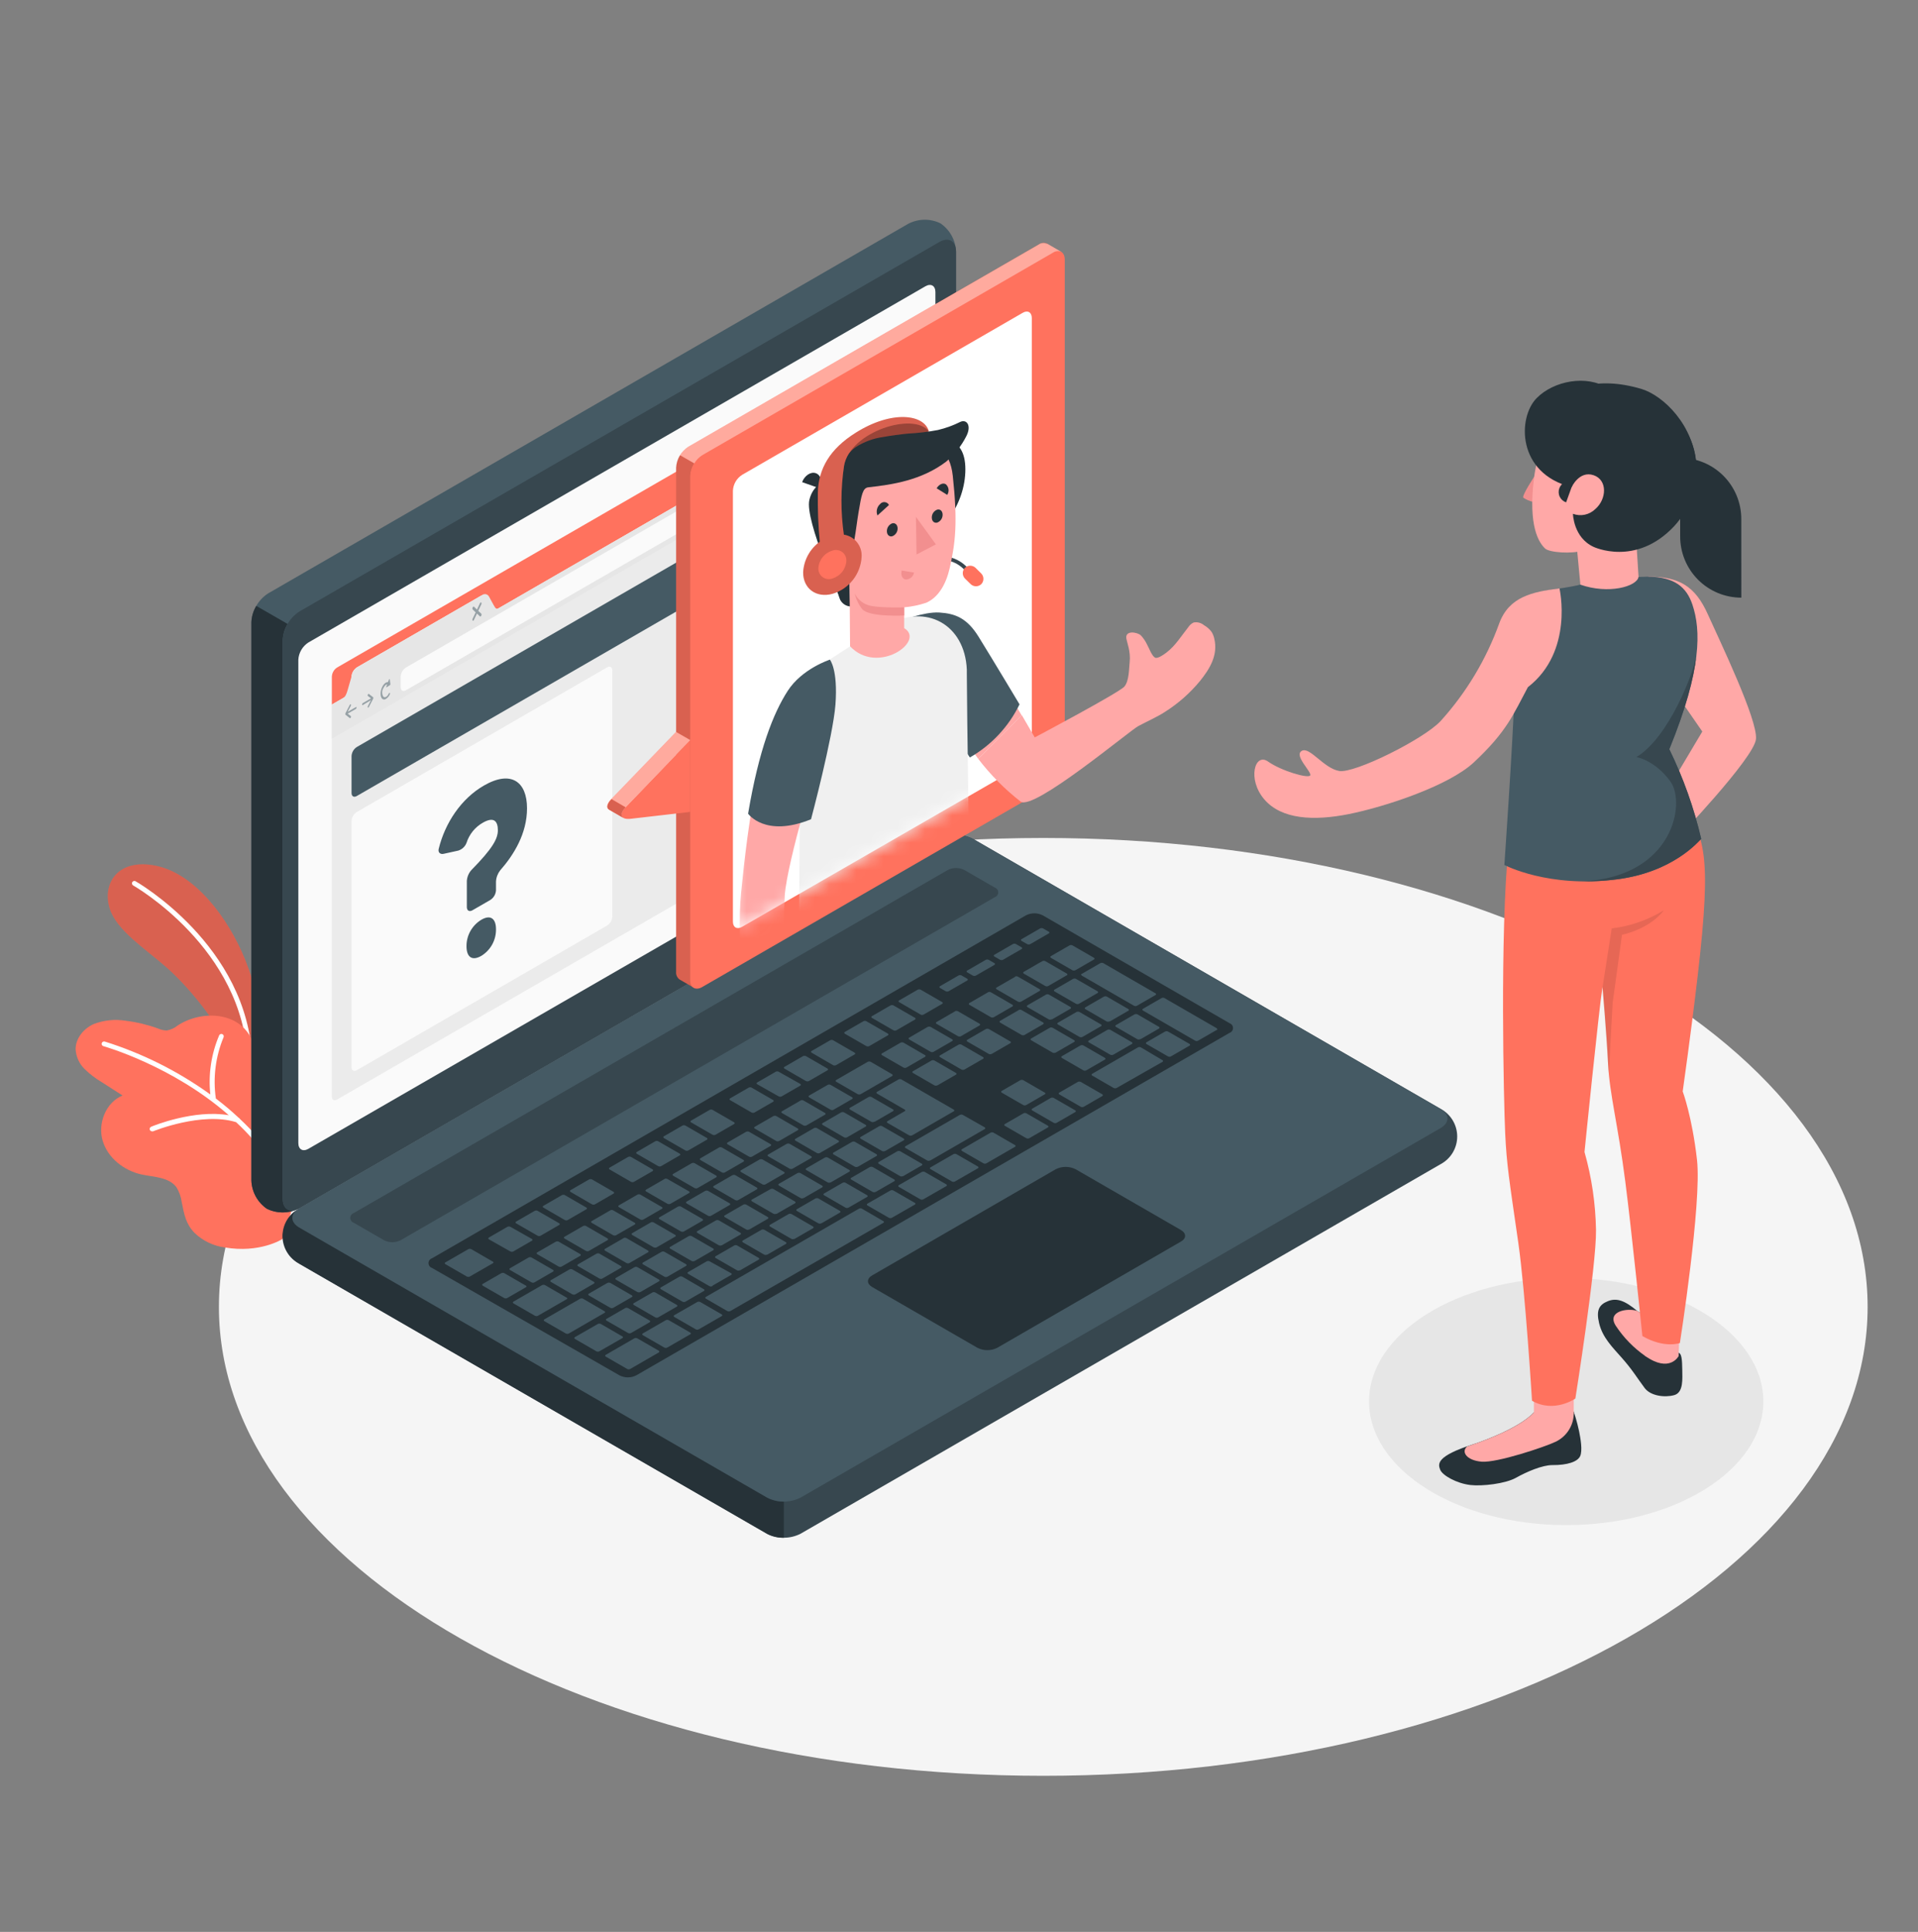 <svg width="140" height="141" viewBox="0 0 140 141" fill="none" xmlns="http://www.w3.org/2000/svg">
<rect x="0" y="0" width="140" height="141" fill="#808080" stroke="none"/>
<g id="Active Support-amico 1">
<g id="freepik--Floor--inject-273">
<path id="freepik--floor--inject-273" d="M76.151 129.608C109.384 129.608 136.323 114.285 136.323 95.384C136.323 76.482 109.384 61.159 76.151 61.159C42.919 61.159 15.979 76.482 15.979 95.384C15.979 114.285 42.919 129.608 76.151 129.608Z" fill="#F5F5F5"/>
</g>
<g id="freepik--Shadow--inject-273">
<path id="freepik--shadow--inject-273" d="M114.321 111.31C122.268 111.31 128.711 107.271 128.711 102.288C128.711 97.306 122.268 93.267 114.321 93.267C106.374 93.267 99.932 97.306 99.932 102.288C99.932 107.271 106.374 111.31 114.321 111.31Z" fill="#E6E6E6"/>
</g>
<g id="freepik--Plants--inject-273">
<path id="Vector" d="M19.32 76.1C19.148 74.024 18.669 71.985 17.898 70.049C16.63 66.921 14.202 63.78 11.405 63.192C8.608 62.604 7.426 64.48 8.014 66.328C8.524 67.918 10.601 69.24 12.18 70.629C13.759 72.017 16.705 75.389 17.523 78.617L19.102 78.791L19.32 76.1Z" fill="#FF725E"/>
<g id="Group" opacity="0.15">
<path id="Vector_2" d="M19.32 76.1C19.148 74.024 18.669 71.985 17.898 70.049C16.63 66.921 14.202 63.78 11.405 63.192C8.608 62.604 7.426 64.48 8.014 66.328C8.524 67.918 10.601 69.24 12.18 70.629C13.759 72.017 16.705 75.389 17.523 78.617L19.102 78.791L19.32 76.1Z" fill="black"/>
</g>
<path id="Vector_3" d="M18.236 77.55C18.191 77.55 18.148 77.533 18.116 77.501C18.083 77.47 18.064 77.427 18.063 77.382C17.769 69.229 9.8 64.67 9.713 64.62C9.675 64.596 9.648 64.558 9.637 64.514C9.626 64.471 9.632 64.425 9.653 64.385C9.675 64.346 9.711 64.317 9.754 64.303C9.797 64.289 9.844 64.293 9.884 64.312C9.968 64.359 18.113 69.016 18.413 77.363C18.414 77.409 18.398 77.454 18.366 77.488C18.335 77.522 18.291 77.543 18.245 77.545L18.236 77.55Z" fill="white"/>
<path id="Vector_4" d="M20.577 90.453C20.577 90.453 18.948 91.483 16.4 91.044C15.576 90.934 14.808 90.565 14.207 89.991C13.549 89.313 13.446 88.63 13.261 87.723C13.21 87.344 13.08 86.979 12.88 86.653C12.32 85.903 11.245 85.917 10.338 85.721C9.05 85.441 7.865 84.517 7.493 83.254C7.121 81.991 7.725 80.454 8.946 79.956L7.448 78.995C6.983 78.722 6.552 78.393 6.166 78.015C5.78 77.63 5.55 77.117 5.519 76.573C5.519 75.778 6.11 75.067 6.838 74.742C7.584 74.454 8.393 74.371 9.181 74.501C9.98 74.599 10.766 74.787 11.522 75.061C11.728 75.154 11.951 75.205 12.177 75.21C12.472 75.157 12.748 75.03 12.978 74.84C14.692 73.72 17.483 73.796 18.402 75.929C18.536 76.243 18.617 76.579 18.763 76.887C19.295 78.038 20.793 77.69 21.762 78.228C22.066 78.421 22.324 78.678 22.517 78.981C22.711 79.284 22.835 79.627 22.882 79.984C23.075 81.12 22.759 82.417 22.549 83.54C22.339 84.662 22.073 85.707 21.767 86.771C21.518 87.65 21.244 88.521 20.953 89.386C20.891 89.565 20.757 90.341 20.577 90.453Z" fill="#FF725E"/>
<path id="Vector_5" d="M21.602 87.826C20.748 85.477 19.346 83.365 17.511 81.666C17.492 81.625 17.458 81.593 17.416 81.577C16.887 81.081 16.333 80.614 15.756 80.177C15.537 78.665 15.731 77.122 16.316 75.711C16.335 75.669 16.337 75.621 16.322 75.577C16.306 75.534 16.274 75.498 16.232 75.478C16.19 75.459 16.142 75.456 16.098 75.472C16.054 75.488 16.019 75.52 15.999 75.562C15.419 76.923 15.197 78.409 15.352 79.88C13.005 78.187 10.402 76.883 7.641 76.016C7.596 76.005 7.549 76.011 7.509 76.034C7.468 76.057 7.439 76.095 7.426 76.139C7.419 76.161 7.417 76.185 7.42 76.208C7.423 76.231 7.43 76.253 7.442 76.273C7.453 76.293 7.469 76.311 7.487 76.325C7.505 76.339 7.526 76.349 7.549 76.355C7.622 76.374 12.589 77.785 16.699 81.395C14.179 80.955 11.175 82.17 11.038 82.235C10.999 82.249 10.967 82.277 10.947 82.313C10.927 82.349 10.92 82.391 10.928 82.431C10.937 82.472 10.959 82.508 10.991 82.533C11.023 82.559 11.064 82.572 11.105 82.571C11.127 82.575 11.15 82.575 11.172 82.571C11.206 82.554 14.736 81.126 17.231 81.901C19.043 83.563 20.431 85.634 21.28 87.941C21.292 87.976 21.314 88.005 21.344 88.027C21.373 88.048 21.409 88.059 21.445 88.059H21.504C21.526 88.05 21.546 88.038 21.563 88.021C21.58 88.005 21.594 87.985 21.603 87.964C21.612 87.942 21.617 87.918 21.617 87.895C21.616 87.871 21.611 87.848 21.602 87.826Z" fill="white"/>
</g>
<g id="freepik--Device--inject-273">
<g id="freepik--Laptop--inject-273">
<path id="Vector_6" d="M20.633 90.209C20.663 90.619 20.789 91.016 21.001 91.368C21.213 91.719 21.506 92.016 21.854 92.234L56 111.94C56.377 112.132 56.795 112.232 57.218 112.232C57.641 112.232 58.059 112.132 58.436 111.94L105.148 84.971C105.516 84.775 105.823 84.484 106.037 84.128C106.252 83.771 106.365 83.363 106.365 82.948C106.365 82.532 106.252 82.124 106.037 81.767C105.823 81.411 105.516 81.12 105.148 80.924L71.008 61.212C70.63 61.022 70.213 60.923 69.79 60.923C69.367 60.923 68.95 61.022 68.572 61.212L21.854 88.188C21.506 88.405 21.214 88.701 21.002 89.052C20.79 89.404 20.663 89.8 20.633 90.209Z" fill="#37474F"/>
<path id="Vector_7" d="M57.212 109.599V112.234C56.789 112.246 56.37 112.149 55.994 111.954L21.84 92.234C21.483 92.046 21.182 91.766 20.969 91.424C20.755 91.082 20.636 90.689 20.623 90.286C20.611 89.882 20.705 89.483 20.897 89.128C21.09 88.773 21.372 88.476 21.717 88.266C21.171 88.658 21.213 89.232 21.84 89.593L56 109.305C56.373 109.505 56.79 109.606 57.212 109.599Z" fill="#263238"/>
<path id="Vector_8" d="M19.491 88.23C19.152 87.999 18.872 87.692 18.673 87.333C18.475 86.974 18.364 86.573 18.349 86.163V45.42C18.372 44.998 18.494 44.587 18.706 44.221C18.917 43.854 19.212 43.543 19.567 43.312L66.279 16.342C66.642 16.15 67.045 16.046 67.455 16.038C67.866 16.03 68.272 16.119 68.642 16.298C68.981 16.528 69.261 16.836 69.46 17.195C69.658 17.553 69.77 17.954 69.785 18.364V59.107C69.762 59.529 69.639 59.94 69.428 60.307C69.216 60.673 68.921 60.984 68.567 61.215L21.854 88.188C21.491 88.379 21.088 88.483 20.678 88.49C20.267 88.497 19.861 88.408 19.491 88.23Z" fill="#455A64"/>
<path id="Vector_9" d="M21.709 88.26C21.359 88.417 20.98 88.496 20.596 88.49C20.213 88.485 19.836 88.396 19.491 88.23C19.152 87.999 18.872 87.692 18.673 87.333C18.475 86.974 18.364 86.573 18.349 86.163V45.42C18.362 44.997 18.485 44.584 18.707 44.222L20.992 45.538C20.772 45.901 20.649 46.313 20.633 46.736V87.482C20.633 88.204 21.104 88.526 21.709 88.26Z" fill="#263238"/>
<path id="Vector_10" d="M20.633 46.742V87.482C20.633 88.26 21.193 88.574 21.854 88.188L68.567 61.215C68.921 60.984 69.216 60.673 69.428 60.307C69.639 59.94 69.761 59.529 69.784 59.107V18.364C69.784 17.588 69.239 17.272 68.567 17.661L21.854 44.631C21.499 44.862 21.203 45.173 20.991 45.54C20.779 45.907 20.656 46.319 20.633 46.742Z" fill="#37474F"/>
<path id="Vector_11" d="M21.854 89.593L56 109.305C56.378 109.496 56.795 109.595 57.218 109.595C57.641 109.595 58.059 109.496 58.436 109.305L105.149 82.336C105.823 81.946 105.823 81.316 105.149 80.936L71.008 61.224C70.63 61.033 70.213 60.934 69.79 60.934C69.367 60.934 68.95 61.033 68.572 61.224L21.854 88.188C21.179 88.574 21.179 89.204 21.854 89.593Z" fill="#455A64"/>
<path id="Vector_12" d="M22.509 46.893L67.547 20.895C67.951 20.663 68.278 20.853 68.278 21.318V56.598C68.264 56.852 68.191 57.098 68.064 57.318C67.937 57.538 67.76 57.725 67.547 57.864L22.509 83.848C22.104 84.08 21.776 83.892 21.776 83.425V48.145C21.791 47.893 21.866 47.649 21.993 47.432C22.121 47.214 22.298 47.03 22.509 46.893Z" fill="#FAFAFA"/>
<path id="Vector_13" d="M25.816 88.538L69.177 63.5C69.365 63.404 69.574 63.353 69.786 63.353C69.998 63.353 70.206 63.404 70.395 63.5L72.612 64.78C72.685 64.805 72.748 64.853 72.793 64.916C72.838 64.979 72.862 65.054 72.862 65.131C72.862 65.208 72.838 65.284 72.793 65.346C72.748 65.409 72.685 65.457 72.612 65.483L29.246 90.517C29.058 90.614 28.849 90.664 28.637 90.664C28.425 90.664 28.216 90.614 28.028 90.517L25.816 89.24C25.743 89.215 25.68 89.167 25.636 89.104C25.591 89.041 25.567 88.966 25.567 88.889C25.567 88.812 25.591 88.737 25.636 88.674C25.68 88.611 25.743 88.563 25.816 88.538Z" fill="#37474F"/>
<path id="Vector_14" d="M31.531 91.839L74.892 66.804C75.081 66.709 75.289 66.659 75.501 66.659C75.712 66.659 75.921 66.709 76.11 66.804L89.751 74.68C89.824 74.706 89.887 74.754 89.932 74.817C89.977 74.879 90.001 74.955 90.001 75.032C90.001 75.109 89.977 75.184 89.932 75.247C89.887 75.31 89.824 75.358 89.751 75.383L46.441 100.382C46.252 100.478 46.043 100.528 45.831 100.528C45.618 100.528 45.409 100.478 45.22 100.382L31.534 92.542C31.46 92.518 31.395 92.471 31.349 92.408C31.303 92.345 31.278 92.269 31.277 92.191C31.277 92.113 31.301 92.037 31.347 91.974C31.392 91.911 31.457 91.863 31.531 91.839Z" fill="#263238"/>
<path id="Vector_15" d="M70.4 78.06L71.756 77.279C71.814 77.245 71.812 77.189 71.756 77.153L70.185 76.246C70.152 76.228 70.115 76.219 70.077 76.219C70.04 76.219 70.003 76.228 69.969 76.246L68.611 77.03C68.552 77.06 68.555 77.116 68.611 77.153L70.179 78.06C70.213 78.078 70.251 78.087 70.29 78.087C70.328 78.087 70.366 78.078 70.4 78.06ZM67.721 74.946L66.36 75.736C66.301 75.77 66.307 75.826 66.36 75.862L67.928 76.766C67.962 76.784 67.999 76.793 68.037 76.793C68.075 76.793 68.113 76.784 68.147 76.766L69.504 75.982C69.561 75.949 69.558 75.893 69.504 75.856L67.934 74.952C67.901 74.935 67.864 74.927 67.827 74.927C67.79 74.927 67.754 74.935 67.721 74.952V74.946ZM63.333 77.5L61.037 78.824C60.978 78.858 60.981 78.914 61.037 78.95L62.605 79.858C62.639 79.874 62.677 79.883 62.715 79.883C62.752 79.883 62.79 79.874 62.824 79.858L65.12 78.533C65.178 78.5 65.173 78.444 65.12 78.407L63.56 77.5C63.525 77.481 63.486 77.472 63.447 77.472C63.407 77.472 63.368 77.481 63.333 77.5ZM65.736 76.1L64.378 76.884C64.322 76.918 64.325 76.974 64.378 77.01L65.948 77.917C65.982 77.934 66.019 77.942 66.056 77.942C66.094 77.942 66.131 77.934 66.164 77.917L67.522 77.133C67.578 77.1 67.575 77.044 67.522 77.01L65.951 76.1C65.918 76.083 65.881 76.074 65.844 76.074C65.806 76.074 65.769 76.083 65.736 76.1ZM60.416 79.18L59.058 79.961C59.002 79.995 59.005 80.051 59.058 80.087L60.629 80.994C60.662 81.012 60.699 81.021 60.736 81.021C60.774 81.021 60.811 81.012 60.844 80.994L62.202 80.21C62.258 80.18 62.255 80.124 62.202 80.087L60.626 79.18C60.592 79.163 60.555 79.154 60.518 79.154C60.48 79.154 60.443 79.163 60.41 79.18H60.416ZM58.431 80.325L57.075 81.109C57.017 81.14 57.019 81.196 57.075 81.232L58.646 82.14C58.68 82.156 58.717 82.165 58.754 82.165C58.791 82.165 58.828 82.156 58.862 82.14L60.22 81.356C60.279 81.322 60.273 81.266 60.22 81.23L58.652 80.322C58.617 80.303 58.578 80.293 58.539 80.293C58.499 80.292 58.46 80.301 58.425 80.32L58.431 80.325ZM64.607 84.01L65.965 83.226C66.021 83.192 66.019 83.136 65.965 83.1L64.394 82.196C64.361 82.178 64.324 82.169 64.287 82.169C64.249 82.169 64.212 82.178 64.179 82.196L62.821 82.98C62.762 83.013 62.768 83.069 62.821 83.106L64.389 84.01C64.422 84.025 64.459 84.033 64.496 84.032C64.533 84.031 64.569 84.022 64.602 84.004L64.607 84.01ZM62.622 85.155L63.98 84.371C64.039 84.338 64.033 84.282 63.98 84.245L62.412 83.341C62.378 83.324 62.341 83.315 62.303 83.315C62.265 83.315 62.227 83.324 62.194 83.341L60.836 84.125C60.78 84.158 60.782 84.214 60.836 84.251L62.407 85.158C62.44 85.172 62.476 85.179 62.513 85.178C62.549 85.176 62.584 85.167 62.617 85.15L62.622 85.155ZM60.637 86.3L61.995 85.516C62.054 85.483 62.051 85.427 61.995 85.393L60.427 84.486C60.394 84.469 60.357 84.46 60.319 84.46C60.282 84.46 60.245 84.469 60.211 84.486L58.853 85.27C58.794 85.304 58.797 85.36 58.853 85.396L60.424 86.303C60.457 86.317 60.493 86.324 60.529 86.322C60.565 86.321 60.599 86.311 60.631 86.295L60.637 86.3ZM58.654 87.446L60.013 86.662C60.069 86.631 60.066 86.575 60.013 86.538L58.428 85.62C58.394 85.603 58.357 85.594 58.32 85.594C58.282 85.594 58.245 85.603 58.212 85.62L56.854 86.401C56.795 86.435 56.801 86.491 56.854 86.527L58.422 87.434C58.456 87.454 58.495 87.465 58.535 87.466C58.574 87.467 58.614 87.458 58.649 87.44L58.654 87.446ZM68.421 79.219L69.779 78.435C69.835 78.402 69.832 78.346 69.779 78.309L68.208 77.402C68.175 77.385 68.138 77.377 68.1 77.377C68.063 77.377 68.026 77.385 67.993 77.402L66.635 78.186C66.579 78.22 66.581 78.276 66.635 78.309L68.205 79.216C68.238 79.232 68.274 79.239 68.311 79.239C68.347 79.238 68.383 79.23 68.415 79.214L68.421 79.219ZM66.59 82.859L69.619 81.109C69.678 81.076 69.672 81.02 69.619 80.986L65.8 78.785C65.766 78.768 65.729 78.759 65.691 78.759C65.653 78.759 65.615 78.768 65.582 78.785L64.016 79.69C63.958 79.723 63.961 79.779 64.016 79.816L66.032 80.98C66.097 81.017 66.1 81.073 66.032 81.104L64.781 81.829C64.722 81.862 64.725 81.918 64.781 81.955L66.352 82.859C66.387 82.879 66.427 82.89 66.468 82.89C66.509 82.89 66.549 82.879 66.584 82.859H66.59ZM56.448 81.459L55.09 82.243C55.031 82.277 55.037 82.333 55.09 82.366L56.658 83.274C56.692 83.291 56.729 83.3 56.767 83.3C56.805 83.3 56.843 83.291 56.877 83.274L58.232 82.49C58.291 82.456 58.288 82.4 58.232 82.364L56.661 81.456C56.626 81.441 56.589 81.433 56.551 81.435C56.513 81.436 56.476 81.447 56.443 81.465L56.448 81.459ZM54.463 82.604L53.105 83.388C53.049 83.422 53.052 83.478 53.105 83.514L54.676 84.419C54.709 84.436 54.746 84.445 54.783 84.445C54.821 84.445 54.858 84.436 54.891 84.419L56.249 83.635C56.305 83.601 56.303 83.545 56.249 83.509L54.678 82.604C54.644 82.587 54.606 82.579 54.567 82.58C54.529 82.581 54.491 82.591 54.457 82.61L54.463 82.604ZM44.548 95.451C44.582 95.467 44.618 95.476 44.656 95.476C44.693 95.476 44.73 95.467 44.764 95.451L46.122 94.667C46.181 94.633 46.178 94.577 46.122 94.544L44.554 93.636C44.52 93.62 44.482 93.611 44.444 93.611C44.407 93.611 44.369 93.62 44.335 93.636L42.98 94.42C42.921 94.454 42.924 94.51 42.98 94.546L44.548 95.451ZM38.584 91.78L37.226 92.564C37.17 92.598 37.173 92.654 37.226 92.69L38.797 93.594C38.83 93.612 38.867 93.621 38.905 93.621C38.942 93.621 38.979 93.612 39.013 93.594L40.37 92.81C40.426 92.777 40.424 92.721 40.37 92.684L38.8 91.78C38.766 91.763 38.729 91.754 38.692 91.754C38.654 91.754 38.617 91.763 38.584 91.78ZM41.779 94.468C41.812 94.485 41.849 94.493 41.887 94.493C41.924 94.493 41.961 94.485 41.995 94.468L43.352 93.684C43.408 93.65 43.406 93.594 43.352 93.558L41.782 92.651C41.748 92.634 41.711 92.625 41.674 92.625C41.636 92.625 41.599 92.634 41.566 92.651L40.208 93.435C40.152 93.468 40.155 93.522 40.208 93.558L41.779 94.468ZM48.045 96.148L49.403 95.364C49.462 95.333 49.456 95.277 49.403 95.241L47.835 94.334C47.801 94.316 47.764 94.308 47.726 94.308C47.688 94.308 47.651 94.316 47.617 94.334L46.259 95.115C46.203 95.148 46.206 95.204 46.259 95.241L47.83 96.148C47.863 96.166 47.9 96.175 47.937 96.176C47.975 96.176 48.012 96.168 48.045 96.151V96.148ZM45.844 97.29C45.879 97.307 45.916 97.316 45.954 97.316C45.992 97.316 46.029 97.307 46.063 97.29L47.418 96.506C47.477 96.473 47.474 96.417 47.418 96.38L45.847 95.473C45.814 95.456 45.777 95.447 45.739 95.447C45.702 95.447 45.665 95.456 45.632 95.473L44.268 96.26C44.209 96.291 44.212 96.347 44.268 96.383L45.844 97.29ZM40.569 90.626L39.211 91.41C39.153 91.444 39.155 91.5 39.211 91.534L40.779 92.441C40.813 92.458 40.85 92.467 40.887 92.467C40.925 92.467 40.962 92.458 40.995 92.441L42.353 91.657C42.412 91.623 42.409 91.567 42.353 91.531L40.782 90.624C40.748 90.608 40.712 90.601 40.675 90.602C40.638 90.603 40.602 90.612 40.569 90.629V90.626ZM50.49 84.898L49.132 85.682C49.073 85.715 49.078 85.771 49.132 85.808L50.7 86.712C50.733 86.729 50.771 86.738 50.809 86.738C50.847 86.738 50.884 86.729 50.918 86.712L52.276 85.928C52.332 85.894 52.329 85.838 52.276 85.802L50.705 84.898C50.672 84.881 50.635 84.872 50.597 84.873C50.56 84.873 50.523 84.883 50.49 84.9V84.898ZM42.56 89.484L41.202 90.268C41.146 90.302 41.149 90.358 41.202 90.391L42.773 91.298C42.806 91.316 42.843 91.325 42.881 91.325C42.918 91.325 42.955 91.316 42.989 91.298L44.346 90.514C44.405 90.481 44.4 90.425 44.346 90.388L42.779 89.481C42.744 89.465 42.707 89.457 42.669 89.457C42.631 89.458 42.594 89.467 42.56 89.484ZM52.48 83.755L51.125 84.539C51.066 84.573 51.069 84.629 51.125 84.665L52.696 85.57C52.729 85.587 52.766 85.596 52.804 85.596C52.841 85.596 52.878 85.587 52.912 85.57L54.27 84.786C54.328 84.752 54.326 84.696 54.27 84.66L52.702 83.755C52.666 83.736 52.627 83.726 52.587 83.726C52.547 83.726 52.507 83.736 52.472 83.755H52.48ZM48.513 86.046L47.155 86.83C47.099 86.863 47.102 86.919 47.155 86.956L48.72 87.86C48.754 87.877 48.791 87.885 48.828 87.885C48.865 87.885 48.902 87.877 48.936 87.86L50.294 87.076C50.352 87.042 50.347 86.986 50.294 86.953L48.72 86.051C48.687 86.033 48.651 86.023 48.613 86.022C48.575 86.021 48.538 86.029 48.505 86.046H48.513ZM46.531 87.191L45.172 87.975C45.114 88.008 45.117 88.064 45.172 88.101L46.743 89.008C46.777 89.025 46.814 89.034 46.851 89.034C46.889 89.034 46.926 89.025 46.959 89.008L48.317 88.224C48.376 88.19 48.373 88.134 48.317 88.101L46.746 87.194C46.712 87.175 46.673 87.165 46.635 87.165C46.596 87.165 46.557 87.173 46.522 87.191H46.531ZM44.545 88.339L43.187 89.123C43.129 89.154 43.134 89.21 43.187 89.246L44.755 90.153C44.789 90.17 44.827 90.179 44.864 90.179C44.903 90.179 44.94 90.17 44.974 90.153L46.332 89.372C46.388 89.338 46.385 89.282 46.332 89.246L44.761 88.339C44.727 88.32 44.688 88.311 44.649 88.311C44.61 88.311 44.571 88.32 44.537 88.339H44.545ZM54.687 89.739L56.045 88.955C56.104 88.921 56.101 88.865 56.045 88.829L54.474 87.922C54.441 87.905 54.404 87.897 54.366 87.897C54.329 87.897 54.292 87.905 54.258 87.922L52.901 88.706C52.842 88.739 52.844 88.795 52.901 88.829L54.471 89.736C54.504 89.751 54.539 89.759 54.575 89.759C54.611 89.758 54.647 89.749 54.678 89.733L54.687 89.739ZM72.114 72.426L70.756 73.21C70.7 73.244 70.703 73.3 70.756 73.334L72.327 74.241C72.36 74.258 72.397 74.267 72.435 74.267C72.472 74.267 72.509 74.258 72.543 74.241L73.9 73.457C73.959 73.423 73.954 73.367 73.9 73.331L72.332 72.424C72.298 72.405 72.259 72.395 72.219 72.395C72.18 72.394 72.141 72.403 72.106 72.421L72.114 72.426ZM69.712 73.812L68.356 74.596C68.298 74.63 68.3 74.686 68.356 74.722L69.927 75.627C69.961 75.644 69.998 75.653 70.035 75.653C70.073 75.653 70.11 75.644 70.143 75.627L71.501 74.843C71.56 74.809 71.557 74.753 71.501 74.717L69.933 73.812C69.898 73.792 69.859 73.781 69.819 73.781C69.779 73.779 69.739 73.789 69.703 73.807L69.712 73.812ZM74.099 71.292L72.741 72.076C72.683 72.107 72.688 72.163 72.741 72.2L74.309 73.107C74.343 73.123 74.381 73.132 74.418 73.132C74.456 73.132 74.494 73.123 74.528 73.107L75.886 72.323C75.942 72.289 75.939 72.233 75.886 72.197L74.315 71.29C74.282 71.269 74.244 71.257 74.205 71.254C74.166 71.252 74.126 71.259 74.091 71.276L74.099 71.292ZM63.829 81.882L65.187 81.098C65.243 81.064 65.24 81.008 65.187 80.972L63.616 80.068C63.583 80.05 63.546 80.041 63.508 80.041C63.471 80.041 63.434 80.05 63.401 80.068L62.042 80.852C61.986 80.885 61.989 80.941 62.042 80.978L63.613 81.882C63.647 81.895 63.683 81.901 63.719 81.898C63.755 81.895 63.79 81.884 63.821 81.865L63.829 81.882ZM76.3 70.15C76.266 70.133 76.229 70.124 76.191 70.124C76.153 70.124 76.115 70.133 76.082 70.15L74.727 70.931C74.668 70.965 74.671 71.021 74.727 71.057L76.297 71.964C76.331 71.982 76.368 71.991 76.405 71.991C76.443 71.991 76.48 71.982 76.513 71.964L77.871 71.18C77.93 71.15 77.927 71.094 77.871 71.057L76.3 70.15ZM56.672 88.602L58.03 87.821C58.089 87.787 58.083 87.731 58.03 87.695L56.462 86.788C56.428 86.77 56.391 86.761 56.353 86.761C56.315 86.761 56.278 86.77 56.244 86.788L54.88 87.552C54.824 87.583 54.827 87.639 54.88 87.675L56.451 88.582C56.484 88.6 56.52 88.609 56.557 88.609C56.594 88.61 56.63 88.602 56.664 88.585L56.672 88.602ZM81.004 74.554L82.362 73.77C82.421 73.737 82.415 73.681 82.362 73.647L80.794 72.74C80.76 72.723 80.723 72.714 80.685 72.714C80.647 72.714 80.609 72.723 80.576 72.74L79.221 73.524C79.162 73.558 79.165 73.614 79.221 73.65L80.791 74.557C80.825 74.569 80.86 74.573 80.896 74.57C80.931 74.567 80.965 74.556 80.996 74.538L81.004 74.554ZM76.779 74.406L78.137 73.622C78.193 73.588 78.19 73.532 78.137 73.496L76.566 72.592C76.533 72.574 76.496 72.566 76.458 72.566C76.421 72.566 76.384 72.574 76.35 72.592L74.993 73.376C74.934 73.409 74.939 73.465 74.993 73.502L76.561 74.406C76.594 74.419 76.631 74.425 76.667 74.422C76.704 74.419 76.739 74.408 76.77 74.389L76.779 74.406ZM78.543 71.446C78.509 71.429 78.472 71.42 78.434 71.42C78.396 71.42 78.358 71.429 78.325 71.446L76.969 72.23C76.91 72.264 76.913 72.32 76.969 72.356L78.54 73.261C78.573 73.278 78.61 73.287 78.648 73.287C78.685 73.287 78.722 73.278 78.756 73.261L80.114 72.477C80.172 72.443 80.17 72.387 80.114 72.351L78.543 71.446ZM78.96 71.203L82.774 73.406C82.807 73.423 82.844 73.432 82.882 73.432C82.919 73.432 82.956 73.423 82.989 73.406L84.347 72.622C84.403 72.589 84.4 72.533 84.347 72.499L80.534 70.296C80.5 70.279 80.463 70.27 80.426 70.27C80.388 70.27 80.352 70.279 80.318 70.296L78.96 71.08C78.887 71.096 78.89 71.152 78.96 71.186V71.203ZM74.357 73.723L72.999 74.507C72.943 74.54 72.946 74.596 72.999 74.633L74.57 75.537C74.603 75.554 74.64 75.563 74.677 75.563C74.715 75.563 74.752 75.554 74.785 75.537L76.143 74.753C76.202 74.72 76.197 74.664 76.143 74.627L74.575 73.723C74.541 73.703 74.502 73.692 74.463 73.69C74.423 73.689 74.384 73.697 74.349 73.714L74.357 73.723ZM59.416 82.336L58.058 83.12C57.999 83.153 58.005 83.209 58.058 83.246L59.626 84.153C59.66 84.17 59.697 84.179 59.735 84.179C59.773 84.179 59.811 84.17 59.844 84.153L61.2 83.369C61.258 83.335 61.256 83.282 61.2 83.246L59.64 82.341C59.606 82.322 59.568 82.312 59.529 82.311C59.49 82.31 59.451 82.319 59.416 82.336ZM78.795 75.68C78.829 75.697 78.866 75.706 78.904 75.706C78.942 75.706 78.98 75.697 79.013 75.68L80.371 74.896C80.427 74.865 80.424 74.809 80.371 74.773L78.792 73.86C78.759 73.844 78.722 73.835 78.684 73.835C78.647 73.835 78.61 73.844 78.576 73.86L77.219 74.644C77.16 74.678 77.165 74.734 77.219 74.77L78.795 75.68ZM61.398 81.19L60.043 81.974C59.984 82.008 59.987 82.064 60.043 82.1L61.614 83.008C61.648 83.024 61.684 83.033 61.722 83.033C61.759 83.033 61.796 83.024 61.83 83.008L63.188 82.224C63.246 82.19 63.244 82.134 63.188 82.1L61.62 81.193C61.586 81.175 61.548 81.165 61.51 81.165C61.471 81.164 61.433 81.173 61.398 81.19ZM46.528 94.3C46.561 94.317 46.598 94.325 46.636 94.325C46.673 94.325 46.71 94.317 46.743 94.3L48.101 93.516C48.157 93.482 48.154 93.426 48.101 93.393L46.531 92.486C46.497 92.468 46.46 92.46 46.423 92.46C46.385 92.46 46.348 92.468 46.315 92.486L44.957 93.27C44.901 93.303 44.904 93.359 44.957 93.396L46.528 94.3ZM43.543 91.5L42.185 92.281C42.126 92.315 42.129 92.371 42.185 92.407L43.753 93.314C43.787 93.332 43.824 93.341 43.862 93.341C43.9 93.341 43.938 93.332 43.971 93.314L45.327 92.53C45.385 92.5 45.383 92.444 45.327 92.407L43.758 91.5C43.725 91.483 43.688 91.474 43.651 91.474C43.613 91.474 43.576 91.483 43.543 91.5ZM48.72 93.18L50.075 92.396C50.134 92.362 50.131 92.306 50.075 92.27L48.505 91.366C48.471 91.348 48.434 91.34 48.397 91.34C48.359 91.34 48.322 91.348 48.289 91.366L46.931 92.15C46.872 92.183 46.875 92.239 46.931 92.276L48.499 93.18C48.533 93.198 48.571 93.207 48.609 93.207C48.648 93.207 48.686 93.198 48.72 93.18ZM50.703 92.035L52.06 91.251C52.119 91.217 52.114 91.161 52.06 91.125L50.492 90.22C50.459 90.203 50.421 90.194 50.383 90.194C50.345 90.194 50.308 90.203 50.274 90.22L48.916 91.004C48.86 91.038 48.863 91.094 48.916 91.13L50.487 92.035C50.522 92.052 50.561 92.06 50.6 92.058C50.639 92.056 50.678 92.044 50.711 92.024L50.703 92.035ZM52.688 90.89L54.046 90.106C54.102 90.072 54.099 90.016 54.046 89.98L52.475 89.072C52.441 89.056 52.404 89.047 52.367 89.047C52.33 89.047 52.293 89.056 52.259 89.072L50.901 89.856C50.843 89.89 50.848 89.946 50.901 89.98L52.469 90.887C52.505 90.904 52.544 90.912 52.584 90.911C52.623 90.91 52.662 90.898 52.696 90.878L52.688 90.89ZM45.517 90.366L44.159 91.15C44.103 91.184 44.106 91.24 44.159 91.276L45.73 92.183C45.763 92.2 45.8 92.208 45.837 92.208C45.875 92.208 45.912 92.2 45.945 92.183L47.303 91.399C47.362 91.366 47.356 91.31 47.303 91.276L45.735 90.369C45.703 90.351 45.668 90.341 45.632 90.339C45.596 90.336 45.559 90.342 45.525 90.355L45.517 90.366ZM47.502 89.221L46.144 90.005C46.085 90.038 46.091 90.094 46.144 90.131L47.712 91.038C47.746 91.055 47.783 91.063 47.821 91.063C47.859 91.063 47.897 91.055 47.931 91.038L49.288 90.254C49.344 90.22 49.342 90.164 49.288 90.131L47.718 89.224C47.687 89.206 47.652 89.195 47.616 89.192C47.58 89.19 47.544 89.196 47.511 89.21L47.502 89.221ZM55.44 84.629L54.085 85.413C54.026 85.446 54.029 85.502 54.085 85.536L55.656 86.443C55.689 86.46 55.726 86.469 55.764 86.469C55.801 86.469 55.838 86.46 55.871 86.443L57.229 85.659C57.288 85.626 57.285 85.57 57.229 85.533L55.661 84.626C55.627 84.609 55.589 84.601 55.55 84.602C55.512 84.602 55.474 84.611 55.44 84.629ZM53.458 85.774L52.1 86.558C52.041 86.592 52.047 86.648 52.1 86.681L53.668 87.588C53.702 87.606 53.739 87.615 53.777 87.615C53.815 87.615 53.852 87.606 53.886 87.588L55.244 86.804C55.3 86.771 55.297 86.715 55.244 86.678L53.673 85.771C53.64 85.756 53.604 85.748 53.568 85.749C53.532 85.749 53.496 85.758 53.463 85.774H53.458ZM57.425 83.484L56.067 84.268C56.011 84.298 56.014 84.354 56.067 84.391L57.638 85.298C57.671 85.315 57.708 85.324 57.746 85.324C57.783 85.324 57.82 85.315 57.854 85.298L59.212 84.517C59.268 84.483 59.265 84.427 59.212 84.391L57.641 83.484C57.608 83.467 57.572 83.459 57.536 83.459C57.499 83.459 57.464 83.467 57.431 83.484H57.425ZM49.49 88.064L48.132 88.848C48.073 88.882 48.076 88.938 48.132 88.974L49.703 89.879C49.736 89.896 49.773 89.905 49.811 89.905C49.848 89.905 49.885 89.896 49.919 89.879L51.276 89.095C51.335 89.061 51.333 89.005 51.276 88.969L49.706 88.064C49.673 88.048 49.637 88.04 49.601 88.04C49.564 88.04 49.528 88.048 49.496 88.064H49.49ZM51.472 86.919L50.114 87.703C50.059 87.737 50.061 87.793 50.114 87.829L51.685 88.734C51.719 88.751 51.756 88.76 51.793 88.76C51.831 88.76 51.868 88.751 51.901 88.734L53.259 87.95C53.318 87.916 53.312 87.86 53.259 87.824L51.688 86.919C51.656 86.903 51.62 86.894 51.583 86.894C51.547 86.894 51.511 86.903 51.478 86.919H51.472ZM50.025 95.006L51.383 94.222C51.439 94.188 51.436 94.132 51.383 94.098L49.809 93.18C49.776 93.163 49.739 93.154 49.702 93.154C49.664 93.154 49.627 93.163 49.594 93.18L48.236 93.964C48.177 93.998 48.182 94.054 48.236 94.09L49.804 94.997C49.838 95.016 49.877 95.027 49.916 95.029C49.956 95.03 49.995 95.022 50.031 95.006H50.025ZM38.38 93.83L36.812 92.925C36.778 92.908 36.74 92.899 36.703 92.899C36.665 92.899 36.627 92.908 36.593 92.925L35.235 93.709C35.179 93.743 35.182 93.799 35.235 93.835L36.806 94.74C36.839 94.757 36.876 94.766 36.914 94.766C36.951 94.766 36.988 94.757 37.022 94.74L38.38 93.956C38.453 93.922 38.447 93.866 38.385 93.83H38.38ZM41.353 94.703L39.785 93.796C39.751 93.779 39.714 93.771 39.676 93.771C39.638 93.771 39.601 93.779 39.567 93.796L37.478 95C37.422 95.034 37.425 95.09 37.478 95.126L39.049 96.033C39.082 96.05 39.119 96.059 39.157 96.059C39.194 96.059 39.231 96.05 39.264 96.033L41.353 94.829C41.44 94.796 41.42 94.74 41.359 94.703H41.353ZM35.972 92.08L34.404 91.172C34.37 91.155 34.333 91.146 34.294 91.146C34.257 91.146 34.219 91.155 34.185 91.172L32.505 92.138C32.449 92.172 32.452 92.228 32.505 92.262L34.076 93.169C34.109 93.186 34.146 93.195 34.184 93.195C34.221 93.195 34.258 93.186 34.292 93.169L35.972 92.203C36.044 92.169 36.039 92.113 35.977 92.08H35.972ZM37.254 91.338C37.287 91.355 37.324 91.364 37.362 91.364C37.399 91.364 37.436 91.355 37.47 91.338L38.828 90.554C38.884 90.52 38.881 90.464 38.828 90.428L37.254 89.54C37.221 89.523 37.184 89.514 37.146 89.514C37.109 89.514 37.072 89.523 37.038 89.54L35.681 90.324C35.624 90.358 35.627 90.414 35.681 90.45L37.254 91.338ZM44.125 95.7L42.56 94.79C42.527 94.773 42.49 94.764 42.452 94.764C42.415 94.764 42.378 94.773 42.344 94.79L39.732 96.296C39.676 96.33 39.679 96.386 39.732 96.422L41.303 97.327C41.336 97.344 41.373 97.353 41.411 97.353C41.448 97.353 41.485 97.344 41.519 97.327L44.128 95.82C44.19 95.79 44.187 95.734 44.125 95.7ZM45.427 97.537L43.856 96.63C43.823 96.613 43.786 96.605 43.749 96.605C43.711 96.605 43.674 96.613 43.641 96.63L41.961 97.593C41.905 97.626 41.908 97.682 41.961 97.719L43.532 98.626C43.565 98.643 43.602 98.651 43.639 98.651C43.677 98.651 43.714 98.643 43.747 98.626L45.427 97.663C45.492 97.626 45.489 97.57 45.427 97.534V97.537ZM52.01 82.82C52.044 82.837 52.081 82.845 52.119 82.845C52.157 82.845 52.194 82.837 52.228 82.82L53.587 82.036C53.642 82.002 53.64 81.946 53.587 81.913L52.016 81.006C51.982 80.988 51.945 80.98 51.908 80.98C51.87 80.98 51.833 80.988 51.8 81.006L50.442 81.79C50.383 81.823 50.389 81.879 50.442 81.916L52.01 82.82ZM48.042 85.11C48.076 85.128 48.114 85.137 48.152 85.137C48.19 85.137 48.227 85.128 48.261 85.11L49.616 84.326C49.675 84.296 49.672 84.24 49.616 84.203L48.045 83.296C48.012 83.279 47.975 83.271 47.938 83.271C47.9 83.271 47.863 83.279 47.83 83.296L46.48 84.08C46.421 84.114 46.424 84.17 46.48 84.206L48.042 85.11ZM39.242 90.19C39.276 90.207 39.313 90.216 39.351 90.216C39.389 90.216 39.427 90.207 39.461 90.19L40.816 89.406C40.874 89.372 40.872 89.316 40.816 89.28L39.245 88.375C39.212 88.358 39.175 88.349 39.137 88.349C39.1 88.349 39.063 88.358 39.029 88.375L37.671 89.159C37.612 89.193 37.618 89.249 37.671 89.285L39.242 90.19ZM50.028 83.965C50.061 83.982 50.098 83.99 50.136 83.99C50.173 83.99 50.21 83.982 50.243 83.965L51.601 83.181C51.66 83.148 51.654 83.092 51.601 83.058L50.033 82.151C49.999 82.134 49.962 82.125 49.924 82.125C49.886 82.125 49.849 82.134 49.815 82.151L48.457 82.935C48.401 82.968 48.404 83.024 48.457 83.061L50.028 83.965ZM46.06 86.256C46.093 86.273 46.13 86.282 46.168 86.282C46.205 86.282 46.242 86.273 46.276 86.256L47.634 85.474C47.69 85.441 47.687 85.385 47.634 85.348L46.063 84.441C46.03 84.424 45.993 84.415 45.955 84.415C45.918 84.415 45.881 84.424 45.847 84.441L44.489 85.225C44.433 85.256 44.436 85.312 44.489 85.348L46.06 86.256ZM46.519 97.68C46.486 97.662 46.448 97.653 46.41 97.653C46.372 97.653 46.335 97.662 46.301 97.68L44.212 98.886C44.156 98.92 44.159 98.976 44.212 99.01L45.783 99.917C45.816 99.934 45.853 99.943 45.891 99.943C45.928 99.943 45.965 99.934 45.998 99.917L48.087 98.71C48.143 98.676 48.141 98.62 48.087 98.584L46.519 97.68ZM43.212 87.899C43.246 87.916 43.283 87.924 43.32 87.924C43.358 87.924 43.395 87.916 43.428 87.899L44.786 87.115C44.842 87.082 44.839 87.026 44.786 86.989L43.215 86.082C43.182 86.066 43.145 86.057 43.108 86.057C43.07 86.057 43.033 86.066 43 86.082L41.642 86.866C41.586 86.9 41.589 86.956 41.642 86.989L43.212 87.899ZM41.227 89.044C41.261 89.062 41.298 89.071 41.335 89.071C41.373 89.071 41.41 89.062 41.443 89.044L42.801 88.26C42.86 88.227 42.857 88.171 42.801 88.134L41.233 87.227C41.199 87.211 41.162 87.202 41.124 87.202C41.086 87.202 41.048 87.211 41.014 87.227L39.659 88.011C39.6 88.045 39.603 88.101 39.659 88.134L41.227 89.044ZM83.278 76.444C83.244 76.427 83.207 76.418 83.17 76.418C83.132 76.418 83.095 76.427 83.062 76.444L79.719 78.374C79.663 78.407 79.666 78.463 79.719 78.5L81.29 79.407C81.323 79.423 81.36 79.432 81.397 79.432C81.435 79.432 81.472 79.423 81.505 79.407L84.854 77.5C84.913 77.466 84.91 77.41 84.854 77.377L83.278 76.444ZM78.89 78.964C78.857 78.948 78.82 78.939 78.782 78.939C78.745 78.939 78.708 78.948 78.674 78.964L77.317 79.748C77.26 79.782 77.263 79.838 77.317 79.872L78.887 80.779C78.921 80.795 78.958 80.804 78.995 80.804C79.032 80.804 79.069 80.795 79.103 80.779L80.461 79.995C80.517 79.961 80.514 79.905 80.461 79.869L78.89 78.964ZM52.01 93.835L53.368 93.051C53.427 93.018 53.424 92.962 53.368 92.928L51.8 92.06C51.767 92.043 51.73 92.034 51.692 92.034C51.655 92.034 51.618 92.043 51.584 92.06L50.227 92.844C50.168 92.878 50.17 92.934 50.227 92.97L51.797 93.877C51.832 93.891 51.87 93.897 51.907 93.894C51.944 93.891 51.981 93.88 52.013 93.86L52.01 93.835ZM74.92 81.258C74.886 81.24 74.849 81.231 74.812 81.231C74.774 81.231 74.737 81.24 74.704 81.258L73.346 82.042C73.287 82.075 73.293 82.131 73.346 82.168L74.914 83.072C74.948 83.089 74.985 83.098 75.023 83.098C75.061 83.098 75.099 83.089 75.132 83.072L76.49 82.288C76.546 82.254 76.544 82.198 76.49 82.162L74.92 81.258ZM85.26 75.288C85.226 75.271 85.189 75.262 85.151 75.262C85.113 75.262 85.076 75.271 85.042 75.288L83.684 76.072C83.628 76.106 83.63 76.162 83.684 76.198L85.254 77.102C85.288 77.12 85.325 77.129 85.362 77.129C85.4 77.129 85.437 77.12 85.47 77.102L86.828 76.318C86.887 76.285 86.881 76.229 86.828 76.192L85.26 75.288ZM88.813 75.047L85 72.846C84.966 72.829 84.929 72.82 84.892 72.82C84.854 72.82 84.817 72.829 84.784 72.846L83.426 73.63C83.367 73.661 83.373 73.717 83.426 73.754L87.237 75.954C87.271 75.972 87.308 75.981 87.346 75.981C87.384 75.981 87.421 75.972 87.455 75.954L88.813 75.17C88.88 75.165 88.878 75.109 88.816 75.072L88.813 75.047ZM67.505 85.536C67.472 85.519 67.435 85.511 67.397 85.511C67.36 85.511 67.323 85.519 67.29 85.536L65.61 86.499C65.551 86.533 65.556 86.589 65.61 86.625L67.178 87.532C67.212 87.549 67.249 87.558 67.287 87.558C67.325 87.558 67.362 87.549 67.396 87.532L69.076 86.569C69.132 86.536 69.129 86.48 69.076 86.443L67.505 85.536ZM72.52 82.669C72.487 82.652 72.45 82.643 72.412 82.643C72.375 82.643 72.338 82.652 72.305 82.669L70.216 83.876C70.16 83.909 70.162 83.965 70.216 84.002L71.787 84.906C71.82 84.923 71.857 84.932 71.894 84.932C71.932 84.932 71.969 84.923 72.002 84.906L74.091 83.699C74.147 83.666 74.144 83.61 74.091 83.576L72.52 82.669ZM62.913 88.216C62.88 88.198 62.843 88.189 62.806 88.189C62.768 88.189 62.731 88.198 62.698 88.216L51.523 94.656C51.464 94.689 51.47 94.745 51.523 94.782L53.091 95.689C53.125 95.705 53.162 95.714 53.2 95.714C53.238 95.714 53.275 95.705 53.309 95.689L64.481 89.249C64.54 89.215 64.537 89.159 64.481 89.126L62.913 88.216ZM51.114 95.028C51.08 95.011 51.043 95.002 51.005 95.002C50.967 95.002 50.929 95.011 50.896 95.028L49.216 95.991C49.16 96.025 49.163 96.081 49.216 96.117L50.786 97.022C50.82 97.039 50.857 97.048 50.894 97.048C50.932 97.048 50.969 97.039 51.002 97.022L52.682 96.056C52.741 96.025 52.735 95.969 52.682 95.932L51.114 95.028ZM65.212 86.888C65.178 86.871 65.141 86.862 65.103 86.862C65.065 86.862 65.028 86.871 64.994 86.888L63.314 87.852C63.255 87.885 63.258 87.941 63.314 87.978L64.885 88.882C64.918 88.899 64.955 88.908 64.992 88.908C65.03 88.908 65.067 88.899 65.1 88.882L66.78 87.916C66.839 87.885 66.833 87.829 66.78 87.793L65.212 86.888ZM48.815 96.355C48.782 96.338 48.745 96.329 48.708 96.329C48.67 96.329 48.633 96.338 48.6 96.355L46.92 97.321C46.861 97.355 46.867 97.411 46.92 97.447L48.488 98.352C48.522 98.369 48.559 98.378 48.597 98.378C48.635 98.378 48.672 98.369 48.706 98.352L50.386 97.386C50.445 97.352 50.442 97.296 50.386 97.262L48.815 96.355ZM69.815 84.237C69.781 84.22 69.744 84.211 69.706 84.211C69.668 84.211 69.631 84.22 69.597 84.237L67.917 85.203C67.858 85.236 67.861 85.292 67.917 85.326L69.488 86.233C69.521 86.25 69.558 86.258 69.596 86.258C69.633 86.258 69.67 86.25 69.703 86.233L71.383 85.267C71.442 85.234 71.436 85.178 71.383 85.141L69.815 84.237ZM76.916 80.135C76.882 80.118 76.845 80.11 76.807 80.11C76.769 80.11 76.732 80.118 76.698 80.135L75.343 80.919C75.284 80.952 75.287 81.008 75.343 81.042L76.913 81.949C76.947 81.966 76.984 81.975 77.021 81.975C77.059 81.975 77.096 81.966 77.129 81.949L78.487 81.165C78.546 81.132 78.543 81.076 78.487 81.039L76.916 80.135ZM81.264 76.979L82.62 76.195C82.678 76.162 82.676 76.106 82.62 76.069L81.049 75.165C81.016 75.148 80.979 75.139 80.941 75.139C80.904 75.139 80.867 75.148 80.833 75.165L79.475 75.949C79.416 75.982 79.419 76.038 79.475 76.075L81.043 76.979C81.076 76.996 81.113 77.004 81.15 77.004C81.187 77.004 81.223 76.996 81.256 76.979H81.264ZM72.391 76.92L73.749 76.136C73.808 76.106 73.802 76.05 73.749 76.013L72.181 75.106C72.147 75.09 72.11 75.081 72.072 75.081C72.034 75.081 71.997 75.09 71.963 75.106L70.605 75.89C70.549 75.924 70.552 75.98 70.605 76.016L72.176 76.923C72.208 76.939 72.244 76.946 72.28 76.946C72.316 76.945 72.351 76.937 72.383 76.92H72.391ZM67.911 84.696L71.879 82.406C71.935 82.372 71.932 82.316 71.879 82.28L70.28 81.372C70.247 81.356 70.21 81.347 70.172 81.347C70.135 81.347 70.098 81.356 70.064 81.372L66.094 83.66C66.035 83.694 66.038 83.75 66.094 83.786L67.662 84.69C67.697 84.71 67.735 84.721 67.775 84.722C67.814 84.723 67.854 84.714 67.889 84.696H67.911ZM79.078 78.119C79.111 78.136 79.148 78.145 79.186 78.145C79.223 78.145 79.26 78.136 79.293 78.119L80.651 77.335C80.707 77.301 80.704 77.245 80.651 77.209L79.081 76.304C79.047 76.287 79.01 76.278 78.973 76.278C78.935 76.278 78.898 76.287 78.865 76.304L77.507 77.088C77.451 77.122 77.454 77.178 77.507 77.214L79.078 78.119ZM77.05 76.831L78.409 76.047C78.465 76.013 78.462 75.957 78.409 75.921L76.838 75.014C76.804 74.996 76.767 74.987 76.73 74.987C76.692 74.987 76.655 74.996 76.622 75.014L75.264 75.798C75.208 75.828 75.211 75.884 75.264 75.921L76.835 76.828C76.865 76.842 76.898 76.849 76.931 76.849C76.964 76.85 76.997 76.844 77.028 76.831H77.05ZM65.926 85.841L67.284 85.057C67.34 85.024 67.337 84.968 67.284 84.934L65.713 84.027C65.68 84.01 65.643 84.001 65.606 84.001C65.568 84.001 65.531 84.01 65.498 84.027L64.14 84.811C64.084 84.844 64.087 84.9 64.14 84.937L65.71 85.844C65.741 85.857 65.774 85.863 65.807 85.863C65.841 85.862 65.873 85.855 65.904 85.841H65.926ZM74.69 80.653C74.723 80.67 74.76 80.679 74.798 80.679C74.835 80.679 74.872 80.67 74.906 80.653L76.264 79.869C76.323 79.835 76.32 79.779 76.264 79.746L74.693 78.838C74.659 78.822 74.623 78.813 74.585 78.813C74.548 78.813 74.511 78.822 74.477 78.838L73.119 79.622C73.061 79.656 73.063 79.712 73.119 79.748L74.69 80.653ZM56.006 91.573L57.364 90.789C57.42 90.755 57.417 90.699 57.364 90.663L55.793 89.758C55.76 89.741 55.723 89.732 55.685 89.732C55.648 89.732 55.611 89.741 55.577 89.758L54.219 90.542C54.16 90.576 54.166 90.632 54.219 90.668L55.787 91.573C55.818 91.586 55.852 91.593 55.886 91.592C55.919 91.592 55.953 91.584 55.983 91.57L56.006 91.573ZM57.988 90.428L59.346 89.644C59.405 89.61 59.402 89.554 59.346 89.518L57.778 88.61C57.745 88.594 57.708 88.585 57.67 88.585C57.633 88.585 57.596 88.594 57.562 88.61L56.205 89.394C56.146 89.428 56.148 89.484 56.205 89.518L57.775 90.425C57.804 90.437 57.836 90.444 57.868 90.444C57.9 90.444 57.931 90.437 57.96 90.425L57.988 90.428ZM54.02 92.718L55.379 91.934C55.437 91.9 55.432 91.844 55.379 91.808L53.81 90.904C53.777 90.886 53.739 90.877 53.701 90.877C53.663 90.877 53.626 90.886 53.592 90.904L52.234 91.688C52.178 91.721 52.181 91.777 52.234 91.814L53.805 92.718C53.836 92.731 53.868 92.738 53.902 92.737C53.935 92.737 53.968 92.729 53.998 92.715L54.02 92.718ZM61.936 88.14L63.291 87.359C63.35 87.325 63.347 87.269 63.291 87.233L61.721 86.326C61.687 86.308 61.65 86.299 61.613 86.299C61.575 86.299 61.538 86.308 61.505 86.326L60.147 87.11C60.088 87.14 60.094 87.196 60.147 87.233L61.715 88.14C61.749 88.158 61.787 88.167 61.825 88.167C61.864 88.167 61.902 88.158 61.936 88.14ZM59.951 89.288L61.309 88.504C61.365 88.47 61.362 88.414 61.309 88.378L59.738 87.471C59.705 87.454 59.668 87.446 59.63 87.446C59.593 87.446 59.556 87.454 59.523 87.471L58.164 88.255C58.108 88.288 58.111 88.344 58.164 88.378L59.735 89.285C59.769 89.301 59.806 89.309 59.844 89.308C59.881 89.307 59.918 89.297 59.951 89.28V89.288ZM63.919 86.995L65.276 86.211C65.335 86.177 65.33 86.121 65.276 86.088L63.709 85.18C63.675 85.164 63.637 85.155 63.599 85.155C63.562 85.155 63.524 85.164 63.49 85.18L62.135 85.964C62.076 85.998 62.079 86.054 62.135 86.09L63.706 86.998C63.74 87.012 63.776 87.019 63.813 87.016C63.85 87.015 63.886 87.004 63.919 86.986V86.995ZM72.996 70.049C73.03 70.066 73.067 70.075 73.105 70.075C73.143 70.075 73.181 70.066 73.215 70.049L74.573 69.265C74.629 69.234 74.626 69.178 74.573 69.142L74.155 68.901C74.121 68.884 74.084 68.875 74.046 68.875C74.008 68.875 73.971 68.884 73.937 68.901L72.579 69.685C72.523 69.719 72.526 69.775 72.579 69.811L72.996 70.049ZM63.235 76.349C63.269 76.366 63.306 76.375 63.343 76.375C63.381 76.375 63.418 76.366 63.451 76.349L64.809 75.565C64.865 75.532 64.862 75.476 64.809 75.439L63.238 74.535C63.205 74.518 63.168 74.509 63.13 74.509C63.093 74.509 63.056 74.518 63.023 74.535L61.664 75.319C61.608 75.352 61.611 75.408 61.664 75.445L63.235 76.349ZM67.2 74.05C67.233 74.068 67.27 74.077 67.308 74.077C67.345 74.077 67.382 74.068 67.416 74.05L68.774 73.266C68.832 73.233 68.827 73.177 68.774 73.14L67.206 72.233C67.172 72.217 67.134 72.208 67.097 72.208C67.059 72.208 67.021 72.217 66.987 72.233L65.629 73.017C65.573 73.051 65.576 73.107 65.629 73.14L67.2 74.05ZM60.808 77.741C60.842 77.757 60.879 77.766 60.917 77.766C60.955 77.766 60.992 77.757 61.026 77.741L62.384 76.957C62.44 76.923 62.437 76.867 62.384 76.831L60.813 75.924C60.78 75.907 60.743 75.898 60.706 75.898C60.668 75.898 60.631 75.907 60.598 75.924L59.24 76.708C59.181 76.738 59.187 76.794 59.24 76.831L60.808 77.741ZM65.215 75.196C65.249 75.213 65.286 75.222 65.324 75.222C65.362 75.222 65.4 75.213 65.433 75.196L66.788 74.412C66.847 74.378 66.844 74.322 66.788 74.286L65.218 73.381C65.184 73.364 65.147 73.355 65.11 73.355C65.072 73.355 65.035 73.364 65.002 73.381L63.644 74.165C63.585 74.199 63.588 74.255 63.644 74.291L65.215 75.196ZM56.84 80.02C56.873 80.037 56.91 80.046 56.948 80.046C56.985 80.046 57.022 80.037 57.056 80.02L58.414 79.236C58.472 79.202 58.47 79.146 58.414 79.11L56.84 78.222C56.807 78.205 56.77 78.196 56.732 78.196C56.695 78.196 56.658 78.205 56.624 78.222L55.267 79.006C55.208 79.04 55.211 79.096 55.267 79.132L56.84 80.02ZM58.828 78.9C58.861 78.917 58.898 78.926 58.936 78.926C58.973 78.926 59.01 78.917 59.044 78.9L60.402 78.116C60.461 78.082 60.455 78.026 60.402 77.99L58.831 77.083C58.797 77.066 58.761 77.058 58.723 77.058C58.686 77.058 58.649 77.066 58.615 77.083L57.257 77.867C57.201 77.9 57.204 77.956 57.257 77.99L58.828 78.9ZM69.028 72.345C69.062 72.362 69.099 72.371 69.136 72.371C69.174 72.371 69.211 72.362 69.244 72.345L70.602 71.561C70.661 71.528 70.658 71.472 70.602 71.435L70.185 71.194C70.152 71.177 70.115 71.168 70.077 71.168C70.04 71.168 70.003 71.177 69.969 71.194L68.611 71.978C68.552 72.012 68.558 72.068 68.611 72.104L69.028 72.345ZM74.981 68.91C75.015 68.926 75.052 68.935 75.089 68.935C75.126 68.935 75.163 68.926 75.197 68.91L76.555 68.126C76.614 68.092 76.611 68.036 76.555 68.002L76.138 67.762C76.104 67.744 76.067 67.736 76.03 67.736C75.992 67.736 75.955 67.744 75.922 67.762L74.564 68.546C74.505 68.579 74.511 68.635 74.564 68.672L74.981 68.91ZM78.28 70.814C78.313 70.83 78.35 70.839 78.388 70.839C78.425 70.839 78.462 70.83 78.495 70.814L79.853 70.03C79.912 69.996 79.906 69.94 79.853 69.906L78.282 68.999C78.249 68.982 78.212 68.973 78.175 68.973C78.137 68.973 78.1 68.982 78.067 68.999L76.709 69.783C76.653 69.817 76.656 69.873 76.709 69.909L78.28 70.814ZM83.239 75.854L84.597 75.07C84.655 75.036 84.65 74.98 84.597 74.944L83.028 74.036C82.995 74.02 82.957 74.011 82.919 74.011C82.882 74.011 82.844 74.02 82.81 74.036L81.452 74.82C81.396 74.854 81.399 74.91 81.452 74.944L83.023 75.851C83.058 75.865 83.095 75.872 83.133 75.869C83.17 75.866 83.207 75.854 83.239 75.834V75.854ZM71.014 71.206C71.047 71.222 71.084 71.231 71.121 71.231C71.159 71.231 71.196 71.222 71.229 71.206L72.587 70.422C72.643 70.388 72.641 70.332 72.587 70.296L72.17 70.055C72.137 70.038 72.1 70.029 72.062 70.029C72.025 70.029 71.988 70.038 71.954 70.055L70.597 70.839C70.538 70.872 70.54 70.928 70.597 70.965L71.014 71.206ZM54.858 81.196C54.892 81.213 54.929 81.222 54.967 81.222C55.005 81.222 55.042 81.213 55.076 81.196L56.434 80.412C56.49 80.378 56.487 80.322 56.434 80.286L54.863 79.382C54.83 79.364 54.793 79.356 54.755 79.356C54.718 79.356 54.681 79.364 54.648 79.382L53.29 80.166C53.231 80.199 53.236 80.255 53.29 80.292L54.858 81.196Z" fill="#455A64"/>
<path id="Vector_16" d="M63.658 93.088L77.056 85.34C77.283 85.225 77.533 85.166 77.787 85.166C78.041 85.166 78.291 85.225 78.518 85.34L86.201 89.775C86.604 90.01 86.604 90.388 86.201 90.615L72.8 98.366C72.574 98.482 72.324 98.542 72.069 98.542C71.815 98.542 71.565 98.482 71.339 98.366L63.655 93.93C63.255 93.698 63.255 93.32 63.658 93.088Z" fill="#263238"/>
<g id="freepik--Window--inject-273">
<path id="Vector_17" d="M66.587 24.922V26.968L36.092 44.575C35.882 44.695 35.712 44.597 35.712 44.354L35.734 43.62C35.552 43.547 35.365 43.489 35.174 43.447L26.04 48.719C25.929 48.792 25.837 48.89 25.77 49.005C25.703 49.12 25.665 49.25 25.657 49.383V50.155C25.65 50.288 25.613 50.418 25.546 50.533C25.48 50.648 25.387 50.746 25.276 50.819L24.223 51.426V49.383C24.23 49.25 24.267 49.12 24.334 49.005C24.4 48.889 24.492 48.791 24.604 48.719L66.206 24.701C66.416 24.58 66.587 24.678 66.587 24.922Z" fill="#FF725E"/>
<path id="Vector_18" d="M66.59 55.571C66.583 55.703 66.544 55.832 66.478 55.947C66.411 56.062 66.318 56.159 66.206 56.231L24.604 80.25C24.394 80.373 24.223 80.272 24.223 80.028V51.426L25.276 50.819C25.486 50.699 25.836 48.842 26.04 48.719L35.174 43.447C35.384 43.326 35.882 44.695 36.092 44.566L66.587 26.968V55.571H66.59Z" fill="#EBEBEB"/>
<path id="Vector_19" d="M26.041 59.267L44.313 48.708C44.523 48.584 44.694 48.685 44.694 48.929V66.888C44.688 67.021 44.65 67.15 44.584 67.266C44.517 67.381 44.425 67.479 44.313 67.552L26.041 78.111C25.831 78.231 25.66 78.133 25.66 77.889V59.93C25.666 59.797 25.704 59.668 25.77 59.552C25.836 59.437 25.929 59.339 26.041 59.267Z" fill="#FAFAFA"/>
<path id="Vector_20" d="M26.041 54.523L64.773 32.163C64.983 32.039 65.154 32.14 65.154 32.384V35.075C65.147 35.207 65.109 35.336 65.043 35.451C64.976 35.566 64.884 35.663 64.773 35.735L26.041 58.099C25.831 58.219 25.66 58.121 25.66 57.878V55.187C25.666 55.054 25.704 54.925 25.77 54.809C25.836 54.694 25.929 54.596 26.041 54.523Z" fill="#455A64"/>
<path id="Vector_21" d="M50.792 42.366V43.077C50.792 43.225 50.896 43.284 51.022 43.211L62.281 36.71V35.466L51.022 41.968C50.955 42.012 50.9 42.071 50.86 42.139C50.82 42.209 50.797 42.286 50.792 42.366Z" fill="#FAFAFA"/>
<path id="Vector_22" d="M63.488 34.769C63.616 34.697 63.717 34.769 63.717 34.901V35.615C63.713 35.695 63.69 35.772 63.65 35.841C63.61 35.91 63.555 35.969 63.488 36.013L62.281 36.71V35.467L63.488 34.769Z" fill="#FF725E"/>
<path id="Vector_23" d="M63.401 35.746L63.264 35.705C63.278 35.648 63.285 35.59 63.286 35.531C63.291 35.478 63.282 35.424 63.261 35.375C63.239 35.326 63.205 35.283 63.163 35.251C63.133 35.233 63.099 35.224 63.065 35.224C63.03 35.224 62.996 35.233 62.967 35.251C62.879 35.315 62.808 35.4 62.759 35.497C62.71 35.594 62.686 35.702 62.687 35.811C62.682 35.864 62.691 35.918 62.713 35.967C62.734 36.016 62.768 36.058 62.81 36.091C62.837 36.105 62.866 36.113 62.897 36.113C62.935 36.112 62.973 36.1 63.006 36.08C63.106 36.012 63.183 35.914 63.224 35.8L63.359 35.842H63.373C63.383 35.842 63.394 35.839 63.402 35.833C63.411 35.827 63.417 35.818 63.42 35.808C63.425 35.797 63.425 35.785 63.422 35.774C63.418 35.763 63.411 35.753 63.401 35.746ZM62.967 36.004C62.952 36.013 62.936 36.017 62.919 36.017C62.902 36.017 62.886 36.013 62.871 36.004C62.844 35.979 62.824 35.947 62.811 35.912C62.798 35.877 62.794 35.84 62.799 35.803C62.797 35.712 62.816 35.623 62.854 35.541C62.892 35.459 62.948 35.387 63.017 35.329C63.036 35.318 63.057 35.312 63.079 35.31C63.09 35.306 63.102 35.306 63.112 35.31C63.16 35.335 63.185 35.41 63.185 35.508C63.191 35.603 63.174 35.697 63.136 35.783C63.098 35.869 63.04 35.945 62.967 36.004Z" fill="#FAFAFA"/>
<path id="Vector_24" d="M66.587 26.968V29.458L24.223 53.916V51.426L25.01 50.973C25.22 50.85 25.29 50.665 25.391 50.309L25.657 49.383C25.672 49.252 25.714 49.125 25.78 49.011C25.846 48.897 25.935 48.798 26.04 48.719L35.174 43.447C35.215 43.41 35.264 43.385 35.316 43.371C35.369 43.358 35.424 43.358 35.477 43.371C35.53 43.384 35.579 43.41 35.62 43.446C35.661 43.482 35.692 43.527 35.712 43.578L36.039 44.172C36.16 44.379 36.218 44.502 36.428 44.379L66.587 26.968Z" fill="#E6E6E6"/>
<path id="Vector_25" d="M64.795 26.207C65.075 26.053 65.277 26.176 65.277 26.487C65.268 26.655 65.221 26.819 65.137 26.965C65.053 27.111 64.936 27.235 64.795 27.327C64.515 27.481 64.311 27.355 64.311 27.047C64.318 26.878 64.366 26.714 64.451 26.568C64.535 26.422 64.653 26.298 64.795 26.207Z" fill="#455A64"/>
<path id="Vector_26" d="M63.059 27.206C63.325 27.052 63.541 27.176 63.541 27.486C63.533 27.655 63.485 27.818 63.401 27.964C63.317 28.11 63.2 28.235 63.059 28.326C62.779 28.48 62.578 28.355 62.578 28.047C62.586 27.878 62.633 27.714 62.717 27.568C62.801 27.422 62.918 27.298 63.059 27.206Z" fill="#455A64"/>
<path id="Vector_27" d="M61.321 28.22C61.587 28.066 61.802 28.189 61.802 28.5C61.794 28.668 61.746 28.832 61.662 28.978C61.579 29.124 61.462 29.248 61.321 29.34C61.041 29.494 60.839 29.368 60.839 29.06C60.847 28.892 60.895 28.728 60.978 28.582C61.062 28.436 61.179 28.312 61.321 28.22Z" fill="#455A64"/>
<path id="Vector_28" opacity="0.5" d="M25.979 51.608L25.377 51.953L25.606 51.513C25.615 51.497 25.62 51.479 25.62 51.46C25.62 51.441 25.615 51.423 25.606 51.407C25.587 51.385 25.556 51.407 25.536 51.438L25.212 52.065V52.087C25.21 52.099 25.21 52.11 25.212 52.121C25.21 52.129 25.21 52.138 25.212 52.146V52.16L25.536 52.412C25.542 52.415 25.547 52.416 25.553 52.416C25.559 52.416 25.565 52.415 25.57 52.412C25.585 52.399 25.598 52.383 25.606 52.364C25.616 52.349 25.621 52.331 25.621 52.313C25.621 52.294 25.616 52.277 25.606 52.261L25.377 52.087L25.979 51.74C25.994 51.727 26.006 51.712 26.014 51.694C26.022 51.676 26.026 51.656 26.026 51.636C26.04 51.611 26.004 51.592 25.979 51.608Z" fill="#455A64"/>
<path id="Vector_29" opacity="0.5" d="M26.48 51.317L27.082 50.97L26.852 50.794C26.832 50.78 26.83 50.732 26.852 50.693C26.875 50.654 26.9 50.631 26.919 50.645L27.247 50.897C27.248 50.907 27.248 50.916 27.247 50.925C27.248 50.937 27.248 50.948 27.247 50.959C27.248 50.966 27.248 50.974 27.247 50.981L26.919 51.608C26.912 51.623 26.902 51.635 26.889 51.645C26.883 51.649 26.877 51.651 26.87 51.651C26.864 51.651 26.857 51.649 26.852 51.645C26.843 51.629 26.839 51.61 26.839 51.592C26.839 51.573 26.843 51.555 26.852 51.538L27.082 51.096L26.48 51.46C26.452 51.477 26.432 51.46 26.432 51.415C26.432 51.396 26.436 51.378 26.445 51.361C26.453 51.344 26.465 51.329 26.48 51.317Z" fill="#455A64"/>
<path id="Vector_30" opacity="0.5" d="M28.451 49.587C28.451 49.55 28.415 49.556 28.401 49.587L28.317 49.788C28.177 49.772 28.006 49.909 27.891 50.153C27.743 50.469 27.743 50.841 27.891 50.992C27.928 51.028 27.977 51.049 28.028 51.052C28.079 51.055 28.13 51.04 28.171 51.009C28.295 50.93 28.392 50.816 28.451 50.682C28.471 50.64 28.471 50.592 28.451 50.575C28.431 50.559 28.401 50.575 28.384 50.614C28.272 50.85 28.104 50.953 27.981 50.847C27.924 50.754 27.895 50.647 27.895 50.538C27.895 50.428 27.924 50.322 27.981 50.228C28.059 50.06 28.174 49.948 28.261 49.948L28.199 50.099C28.182 50.139 28.199 50.178 28.221 50.161L28.468 50.001C28.477 49.993 28.485 49.983 28.489 49.971C28.494 49.959 28.497 49.947 28.496 49.934L28.451 49.587Z" fill="#455A64"/>
<path id="Vector_31" opacity="0.5" d="M34.908 44.583L35.129 44.118C35.142 44.097 35.148 44.072 35.148 44.047C35.148 44.022 35.142 43.997 35.129 43.976C35.101 43.95 35.059 43.976 35.034 44.029L34.816 44.494L34.597 44.281C34.569 44.258 34.53 44.281 34.502 44.337C34.489 44.359 34.483 44.383 34.483 44.408C34.483 44.433 34.489 44.458 34.502 44.48L34.72 44.693L34.502 45.154C34.489 45.177 34.482 45.202 34.482 45.227C34.482 45.253 34.489 45.278 34.502 45.3C34.509 45.305 34.517 45.307 34.526 45.307C34.534 45.307 34.542 45.305 34.55 45.3C34.57 45.285 34.587 45.265 34.597 45.241L34.816 44.779L35.034 44.989C35.037 44.992 35.041 44.995 35.045 44.997C35.049 44.998 35.053 44.999 35.058 44.999C35.062 44.999 35.066 44.998 35.071 44.997C35.075 44.995 35.078 44.992 35.081 44.989C35.103 44.976 35.119 44.956 35.129 44.933C35.142 44.911 35.149 44.886 35.149 44.86C35.149 44.835 35.142 44.81 35.129 44.788L34.908 44.583Z" fill="#455A64"/>
<path id="Vector_32" d="M29.249 50.158V49.382C29.255 49.25 29.293 49.12 29.36 49.005C29.426 48.889 29.518 48.791 29.63 48.719L64.053 28.856C64.263 28.735 64.434 28.833 64.434 29.077V29.852C64.427 29.985 64.39 30.115 64.323 30.23C64.257 30.346 64.165 30.444 64.053 30.516L29.63 50.379C29.42 50.5 29.249 50.402 29.249 50.158Z" fill="#FAFAFA"/>
<path id="Vector_33" d="M63.84 29.267L63.941 29.48C63.945 29.483 63.951 29.485 63.956 29.485C63.962 29.485 63.967 29.483 63.972 29.48L64.199 29.393C64.232 29.393 64.249 29.43 64.221 29.477L64.059 29.782C64.053 29.802 64.053 29.822 64.059 29.841L64.098 30.121C64.098 30.163 64.064 30.222 64.033 30.219L63.832 30.194C63.824 30.194 63.816 30.196 63.809 30.2C63.802 30.203 63.796 30.209 63.793 30.216L63.591 30.474C63.557 30.513 63.521 30.499 63.527 30.449L63.566 30.13C63.569 30.123 63.571 30.115 63.571 30.107C63.571 30.099 63.569 30.092 63.566 30.085L63.401 29.967C63.375 29.948 63.401 29.881 63.426 29.852L63.65 29.682C63.666 29.668 63.678 29.649 63.683 29.628L63.784 29.301C63.767 29.259 63.812 29.234 63.84 29.267Z" stroke="#E0E0E0" stroke-width="0.75" stroke-miterlimit="10"/>
<g id="Group_2" opacity="0.5">
<path id="Vector_34" d="M64.885 28.763C64.862 28.763 64.839 28.756 64.819 28.744C64.799 28.733 64.782 28.716 64.77 28.696C64.753 28.665 64.748 28.629 64.758 28.595C64.767 28.561 64.79 28.532 64.82 28.514L65.896 27.892C65.925 27.88 65.959 27.879 65.989 27.89C66.02 27.9 66.046 27.921 66.062 27.949C66.079 27.977 66.084 28.01 66.078 28.042C66.072 28.073 66.055 28.102 66.03 28.122L64.96 28.744C64.938 28.759 64.912 28.765 64.885 28.763Z" fill="#455A64"/>
<path id="Vector_35" d="M64.885 29.385C64.861 29.384 64.839 29.378 64.819 29.366C64.798 29.354 64.782 29.338 64.77 29.318C64.761 29.303 64.756 29.286 64.754 29.269C64.752 29.252 64.753 29.234 64.758 29.218C64.763 29.201 64.77 29.185 64.781 29.172C64.792 29.158 64.805 29.147 64.82 29.139L65.895 28.514C65.925 28.502 65.959 28.501 65.989 28.511C66.02 28.522 66.046 28.543 66.062 28.571C66.078 28.599 66.084 28.631 66.078 28.663C66.072 28.695 66.055 28.724 66.03 28.744L64.96 29.368C64.937 29.381 64.911 29.387 64.885 29.385Z" fill="#455A64"/>
<path id="Vector_36" d="M64.885 30.006C64.856 30.006 64.827 29.997 64.804 29.979C64.781 29.961 64.765 29.936 64.757 29.908C64.75 29.88 64.752 29.85 64.763 29.823C64.775 29.797 64.795 29.774 64.82 29.76L65.895 29.139C65.91 29.129 65.927 29.123 65.944 29.12C65.962 29.117 65.98 29.118 65.997 29.123C66.014 29.127 66.03 29.135 66.044 29.146C66.058 29.157 66.069 29.171 66.077 29.186C66.095 29.217 66.1 29.253 66.091 29.287C66.082 29.321 66.06 29.35 66.03 29.368L64.96 29.99C64.937 30.002 64.911 30.008 64.885 30.006Z" fill="#455A64"/>
</g>
</g>
<g id="freepik--question-mark--inject-273">
<path id="Vector_37" d="M34.409 63.5C35.947 61.935 36.341 61.224 36.341 60.596C36.341 59.969 36.078 59.575 35.261 60.036C34.683 60.359 34.251 60.89 34.051 61.52C34 61.653 33.919 61.772 33.816 61.869C33.712 61.966 33.587 62.038 33.452 62.081L32.385 62.316C32.13 62.374 31.959 62.212 32.021 61.957C32.489 60.05 33.667 58.289 35.322 57.334C37.31 56.187 38.469 57.054 38.469 58.992C38.469 60.854 37.489 62.408 36.509 63.525C36.327 63.759 36.22 64.044 36.204 64.34V64.973C36.196 65.115 36.155 65.253 36.084 65.376C36.013 65.499 35.914 65.603 35.795 65.681L34.485 66.437C34.258 66.569 34.076 66.463 34.076 66.202V64.293C34.096 63.999 34.213 63.72 34.409 63.5Z" fill="#455A64"/>
<path id="Vector_38" d="M34.051 69.064C34.048 68.675 34.146 68.292 34.336 67.953C34.526 67.614 34.801 67.33 35.134 67.129C35.837 66.72 36.204 67.081 36.204 67.82C36.21 68.209 36.114 68.593 35.927 68.934C35.739 69.275 35.466 69.561 35.134 69.764C34.415 70.178 34.051 69.803 34.051 69.064Z" fill="#455A64"/>
</g>
</g>
</g>
<g id="freepik--support-character--inject-273">
<path id="Vector_39" d="M77.468 18.386L76.44 17.787C76.34 17.739 76.23 17.72 76.12 17.73C76.01 17.74 75.904 17.78 75.816 17.846L50.232 32.613C49.976 32.78 49.764 33.004 49.611 33.268C49.458 33.533 49.37 33.829 49.353 34.134V70.928C49.343 71.035 49.361 71.143 49.404 71.241C49.448 71.339 49.516 71.424 49.602 71.488L50.638 72.088L75.804 56.66C76.06 56.493 76.272 56.268 76.424 56.004C76.576 55.74 76.664 55.444 76.681 55.139L77.468 18.386Z" fill="#FF725E"/>
<path id="Vector_40" opacity="0.15" d="M50.621 72.088L49.599 71.497C49.513 71.433 49.444 71.348 49.401 71.25C49.358 71.151 49.341 71.044 49.352 70.937V34.134C49.364 33.811 49.461 33.497 49.633 33.224L50.68 33.82C50.507 34.094 50.41 34.409 50.4 34.733V71.53C50.387 71.634 50.401 71.74 50.44 71.837C50.478 71.934 50.541 72.02 50.621 72.088Z" fill="black"/>
<path id="Vector_41" d="M51.26 33.215L76.843 18.445C77.328 18.165 77.72 18.392 77.72 18.952V55.747C77.703 56.051 77.615 56.348 77.463 56.612C77.311 56.876 77.098 57.1 76.843 57.267L51.26 72.037C50.775 72.317 50.38 72.091 50.38 71.531V34.733C50.398 34.429 50.486 34.133 50.639 33.869C50.792 33.606 51.004 33.382 51.26 33.215Z" fill="#FF725E"/>
<path id="Vector_42" opacity="0.4" d="M76.44 17.787L77.442 18.367C77.345 18.332 77.241 18.321 77.139 18.334C77.036 18.348 76.939 18.386 76.854 18.445L51.271 33.215C51.027 33.365 50.825 33.573 50.68 33.82L49.641 33.224C49.785 32.975 49.988 32.766 50.232 32.613L75.802 17.86C75.891 17.795 75.996 17.755 76.106 17.745C76.216 17.735 76.327 17.756 76.426 17.804L76.44 17.787Z" fill="white"/>
<path id="Vector_43" d="M54.163 34.66L74.651 22.83C75.017 22.617 75.314 22.791 75.314 23.214V54.688C75.302 54.919 75.235 55.143 75.12 55.343C75.004 55.543 74.844 55.713 74.651 55.839L54.163 67.647C53.796 67.857 53.497 67.686 53.497 67.263V35.816C53.508 35.584 53.574 35.359 53.69 35.157C53.806 34.956 53.968 34.786 54.163 34.66Z" fill="white"/>
<path id="Vector_44" d="M70.397 41.59L70.605 41.419C70.263 41.048 69.818 40.787 69.328 40.669L69.261 40.926C69.695 41.034 70.09 41.264 70.397 41.59Z" fill="#37474F"/>
<path id="Vector_45" d="M70.854 42.635L70.431 42.22C70.331 42.116 70.275 41.977 70.275 41.832C70.275 41.688 70.331 41.549 70.431 41.444C70.535 41.344 70.674 41.288 70.819 41.288C70.963 41.288 71.102 41.344 71.207 41.444L71.626 41.859C71.727 41.963 71.782 42.102 71.782 42.247C71.782 42.391 71.727 42.53 71.626 42.635C71.522 42.734 71.384 42.789 71.24 42.789C71.096 42.789 70.958 42.734 70.854 42.635Z" fill="#FF725E"/>
<g id="Clip path group">
<mask id="mask0_158_1502" style="mask-type:luminance" maskUnits="userSpaceOnUse" x="53" y="22" width="23" height="46">
<g id="freepik--clip-path--inject-273">
<path id="Vector_46" d="M54.163 34.66L74.651 22.83C75.017 22.617 75.314 22.791 75.314 23.214V54.688C75.302 54.919 75.235 55.143 75.12 55.343C75.004 55.543 74.844 55.713 74.651 55.839L54.163 67.647C53.796 67.857 53.497 67.686 53.497 67.263V35.816C53.508 35.584 53.574 35.359 53.69 35.157C53.806 34.956 53.968 34.786 54.163 34.66Z" fill="white"/>
</g>
</mask>
<g mask="url(#mask0_158_1502)">
<g id="Group_3">
<g id="freepik--character-boy--inject-273">
<path id="Vector_47" d="M74.581 52.205L75.527 53.823C75.527 53.823 81.726 50.536 82.076 50.105C82.426 49.674 82.404 48.803 82.457 48.333C82.544 47.548 82.255 46.874 82.213 46.591C82.143 46.098 82.852 46.07 83.202 46.756C83.459 47.255 83.482 47.826 83.7 47.831C84.013 47.612 84.305 47.363 84.571 47.089C84.955 46.669 85.649 45.969 86.175 46.065C86.265 46.085 86.346 46.132 86.408 46.2C86.471 46.267 86.511 46.352 86.525 46.443C86.54 46.732 86.607 47.016 86.721 47.282C86.807 47.383 86.877 47.497 86.929 47.618C86.945 47.799 86.945 47.981 86.929 48.162C86.951 48.422 87.209 48.531 87.237 48.786C87.228 48.982 87.207 49.178 87.172 49.371C87.172 49.497 87.211 49.606 87.211 49.733C87.184 49.991 87.072 50.233 86.892 50.421C86.368 51.032 85.746 51.553 85.053 51.961C84.493 52.331 83.742 52.658 83.093 53.006C82.443 53.353 75.146 58.959 74.175 58.298C73.777 58.018 72.73 56.682 71.629 55.187" fill="#FFA8A7"/>
<path id="Vector_48" d="M71.4 55.38C70.281 53.823 69.253 52.203 68.32 50.528C67.2 47.392 68.468 45.303 68.468 45.303C68.468 45.303 70.078 44.804 71.419 46.921C72.01 47.854 73.556 50.474 74.57 52.205" fill="#FFA8A7"/>
<path id="Vector_49" d="M65.651 45.35C65.651 45.35 67.427 44.631 68.577 44.706C69.728 44.782 70.579 45.107 71.425 46.465C72.545 48.276 74.418 51.407 74.418 51.407C73.627 53.034 72.363 54.386 70.792 55.285L67.354 50.099L65.651 45.35Z" fill="#455A64"/>
<g id="freepik--character-boy--inject-273_2">
<path id="Vector_50" d="M60.018 48.486C59.426 48.963 58.989 49.606 58.764 50.332C58.501 51.209 58.373 52.121 58.383 53.036V58.93L58.307 70.086C62.048 71.36 66.802 70.237 70.792 65.802C70.792 65.802 70.571 51.522 70.571 49.189C70.571 49.083 70.571 48.976 70.571 48.867C70.425 45.56 67.572 44.026 64.761 45.616L62.398 46.949L60.026 48.486H60.018Z" fill="#F0F0F0"/>
<path id="Vector_51" d="M61.32 34.918C61.32 34.918 59.486 34.775 59.08 36.477C58.708 37.995 61.474 43.987 61.412 43.886C61.351 43.785 61.32 34.918 61.32 34.918Z" fill="#263238"/>
<path id="Vector_52" d="M67.796 31.49C67.796 31.49 67.116 29.659 63.812 30.961C62.132 31.625 61.502 33.705 61.502 33.705L67.796 31.49Z" fill="#FF725E"/>
<path id="Vector_53" opacity="0.4" d="M67.796 31.49C67.796 31.49 67.116 29.659 63.812 30.961C62.132 31.625 61.502 33.705 61.502 33.705L67.796 31.49Z" fill="black"/>
<path id="Vector_54" d="M62.58 36.354C62.58 38.874 64.344 40.436 66.522 39.851C68.701 39.266 70.465 36.771 70.465 34.251C70.465 31.731 68.586 31.731 66.408 32.319C64.229 32.907 62.58 33.84 62.58 36.354Z" fill="#263238"/>
<path id="Vector_55" d="M60.522 40.336C60.522 40.336 61.102 43.332 61.334 43.788C61.404 43.92 61.506 44.033 61.631 44.115C61.755 44.198 61.899 44.248 62.048 44.261L62.009 42.055L60.522 40.336Z" fill="#263238"/>
<path id="Vector_56" d="M61.25 35.626C61.02 35.663 60.801 35.749 60.608 35.879C60.415 36.008 60.252 36.178 60.13 36.376C59.654 37.068 59.92 38.765 60.517 40.336L61.608 40.187L61.25 35.626Z" fill="#263238"/>
<path id="Vector_57" d="M61.944 40.1C61.723 40.31 61.412 39.907 61.141 39.652C60.869 39.398 59.987 39.188 59.545 40.378C59.102 41.568 59.934 42.811 60.631 42.878C61.83 42.99 62.009 42.055 62.009 42.055L62.048 47.17C64.061 49.304 67.584 46.79 65.999 45.846V44.326C66.549 44.278 67.091 44.165 67.614 43.99C68.496 43.595 69.051 42.646 69.32 41.47C69.748 39.585 69.91 38.11 69.546 34.73C69.149 31.023 65.304 32.014 63.23 34.078C61.155 36.141 61.944 40.1 61.944 40.1Z" fill="#FFA8A7"/>
<path id="Vector_58" d="M61.944 40.54C61.832 40.574 61.412 39.882 61.141 39.666C60.763 39.37 61.25 35.64 61.25 35.64C60.813 34.677 61.62 33.224 62.462 32.633C63.068 32.244 63.751 31.993 64.464 31.896C65.069 31.788 65.672 31.705 66.273 31.647C67.008 31.609 67.74 31.521 68.463 31.384C69.029 31.25 69.578 31.051 70.098 30.79C70.557 30.58 70.938 31.054 70.532 31.84C70.168 32.556 69.664 33.19 69.048 33.705C67.262 35.046 65.187 35.368 63.381 35.567C62.975 35.612 62.885 36.091 62.667 37.393C62.474 38.524 62.314 40.42 61.944 40.54Z" fill="#263238"/>
<path id="Vector_59" d="M59.875 35.657L58.548 35.189C58.736 34.699 59.186 34.408 59.55 34.537C59.914 34.666 60.063 35.167 59.875 35.657Z" fill="#263238"/>
<path id="Vector_60" d="M65.996 44.326C65.996 44.326 64.036 44.396 63.342 44.158C62.927 44.013 62.585 43.711 62.39 43.318C62.484 43.731 62.669 44.12 62.93 44.454C63.434 45.062 65.996 44.922 65.996 44.922V44.326Z" fill="#F28F8F"/>
<path id="Vector_61" d="M65.52 38.58C65.518 38.702 65.48 38.821 65.41 38.92C65.34 39.02 65.242 39.097 65.128 39.14C64.912 39.196 64.736 39.031 64.736 38.77C64.734 38.646 64.771 38.523 64.841 38.42C64.911 38.317 65.011 38.238 65.128 38.194C65.346 38.146 65.52 38.3 65.52 38.58Z" fill="#263238"/>
<path id="Vector_62" d="M64.89 36.858L64.05 37.622C63.991 37.48 63.978 37.322 64.014 37.171C64.049 37.02 64.13 36.885 64.246 36.782C64.288 36.733 64.341 36.696 64.4 36.672C64.46 36.648 64.525 36.64 64.588 36.648C64.652 36.655 64.713 36.678 64.766 36.715C64.818 36.752 64.861 36.801 64.89 36.858Z" fill="#263238"/>
<path id="Vector_63" d="M65.82 41.64L66.718 41.789C66.693 41.932 66.617 42.061 66.505 42.154C66.394 42.246 66.253 42.297 66.108 42.296C65.859 42.256 65.73 41.962 65.82 41.64Z" fill="#F28F8F"/>
<path id="Vector_64" d="M69.14 36.119L68.37 35.64C68.53 35.36 68.826 35.212 69.039 35.343C69.147 35.438 69.217 35.569 69.236 35.712C69.254 35.855 69.22 35.999 69.14 36.119Z" fill="#263238"/>
<path id="Vector_65" d="M68.804 37.564C68.806 37.689 68.77 37.812 68.699 37.916C68.628 38.02 68.527 38.099 68.409 38.143C68.191 38.199 68.015 38.034 68.015 37.774C68.013 37.648 68.05 37.526 68.12 37.422C68.191 37.319 68.292 37.24 68.409 37.197C68.628 37.138 68.804 37.303 68.804 37.564Z" fill="#263238"/>
<path id="Vector_66" d="M66.856 37.721L66.9 40.47L68.314 39.731L66.856 37.721Z" fill="#F28F8F"/>
</g>
</g>
<path id="Vector_67" d="M54.093 65.18C55.196 53.84 56.98 49.811 59.774 48.682C60.712 49.416 60.863 52.762 59.802 55.274C59.802 55.274 57.467 62.794 57.282 65.354C57.164 67.747 57.253 70.146 57.548 72.524C57.563 72.667 57.608 72.805 57.68 72.93C57.752 73.054 57.849 73.162 57.965 73.247C58.562 73.656 58.508 74.227 58.928 74.778C59.259 75.21 59.572 75.294 59.489 75.45C59.419 75.607 59.297 75.736 59.145 75.814C58.992 75.892 58.817 75.916 58.648 75.882C58.381 75.789 58.133 75.646 57.918 75.462C58.076 76.065 58.325 76.641 58.657 77.17C59.413 78.393 59.357 79.202 57.503 79.429C56.341 79.572 55.515 78.833 55.003 75.918C54.857 75.078 54.499 73.566 54.362 72.48C53.964 69.38 53.914 67.006 54.093 65.18Z" fill="#FFA8A7"/>
<path id="Vector_68" d="M60.575 48.145C60.575 48.145 58.542 48.8 57.495 50.427C56.448 52.054 55.401 54.686 54.605 59.387C54.605 59.387 55.837 61.162 59.2 59.793C59.2 59.793 60.794 53.812 60.981 51.435C61.174 48.842 60.575 48.145 60.575 48.145Z" fill="#455A64"/>
<path id="Vector_69" d="M62.465 31.58C60.564 32.77 59.743 34.215 59.696 35.956C59.679 37.153 59.727 38.349 59.839 39.54C59.481 39.798 59.185 40.134 58.975 40.522C58.765 40.909 58.645 41.34 58.623 41.78C58.623 42.959 59.578 43.659 60.757 43.343C61.349 43.168 61.871 42.814 62.254 42.329C62.636 41.845 62.858 41.254 62.891 40.638C62.915 40.256 62.795 39.878 62.556 39.579C62.316 39.28 61.973 39.082 61.594 39.022C61.356 37.359 61.361 35.67 61.608 34.008C62.031 31.488 66.741 30.034 67.796 31.488C67.48 30.233 65.108 29.914 62.465 31.58Z" fill="#FF725E"/>
<path id="Vector_70" opacity="0.15" d="M62.465 31.58C60.564 32.77 59.743 34.215 59.696 35.956C59.679 37.153 59.727 38.349 59.839 39.54C59.481 39.798 59.185 40.134 58.975 40.522C58.765 40.909 58.645 41.34 58.623 41.78C58.623 42.959 59.578 43.659 60.757 43.343C61.349 43.168 61.871 42.814 62.254 42.329C62.636 41.845 62.858 41.254 62.891 40.638C62.915 40.256 62.795 39.878 62.556 39.579C62.316 39.28 61.973 39.082 61.594 39.022C61.356 37.359 61.361 35.67 61.608 34.008C62.031 31.488 66.741 30.034 67.796 31.488C67.48 30.233 65.108 29.914 62.465 31.58Z" fill="black"/>
<path id="Vector_71" d="M61.779 40.935C61.785 40.809 61.76 40.685 61.706 40.571C61.651 40.458 61.57 40.36 61.469 40.286C61.368 40.212 61.25 40.164 61.125 40.147C61.001 40.13 60.874 40.144 60.757 40.187C60.473 40.271 60.223 40.441 60.04 40.673C59.857 40.905 59.75 41.188 59.735 41.484C59.731 41.608 59.757 41.732 59.812 41.844C59.867 41.956 59.949 42.053 60.05 42.126C60.152 42.199 60.27 42.245 60.393 42.262C60.517 42.278 60.643 42.264 60.76 42.22C61.041 42.136 61.29 41.968 61.472 41.738C61.654 41.508 61.762 41.228 61.779 40.935Z" fill="#FF725E"/>
</g>
</g>
</g>
<path id="Vector_72" d="M45.657 58.925C45.611 58.97 45.569 59.019 45.531 59.071C45.464 59.153 45.413 59.248 45.382 59.35C45.362 59.41 45.362 59.474 45.382 59.532C45.39 59.574 45.41 59.612 45.441 59.642C45.456 59.659 45.473 59.674 45.492 59.687L44.464 59.093C44.423 59.07 44.389 59.036 44.366 58.995C44.35 58.956 44.341 58.914 44.341 58.872C44.341 58.829 44.35 58.788 44.366 58.748C44.388 58.679 44.42 58.613 44.461 58.553C44.514 58.473 44.574 58.398 44.64 58.328L45.657 58.925Z" fill="#FF725E"/>
<path id="Vector_73" d="M45.665 58.914C45.13 59.474 45.318 59.852 46.085 59.754L50.38 59.258V54.014L45.665 58.914Z" fill="#FF725E"/>
<path id="Vector_74" d="M45.665 58.914C45.326 59.266 45.279 59.546 45.48 59.684L44.453 59.09C44.237 58.956 44.285 58.67 44.626 58.312L49.344 53.42L50.383 54.022L45.665 58.914Z" fill="#FF725E"/>
<path id="Vector_75" opacity="0.15" d="M45.657 58.925C45.611 58.97 45.569 59.019 45.531 59.071C45.466 59.155 45.416 59.249 45.382 59.35C45.366 59.41 45.366 59.473 45.382 59.532C45.391 59.574 45.411 59.612 45.441 59.642C45.456 59.659 45.473 59.674 45.492 59.687L44.464 59.093C44.423 59.07 44.389 59.036 44.366 58.995C44.35 58.956 44.341 58.914 44.341 58.872C44.341 58.829 44.35 58.788 44.366 58.748C44.39 58.679 44.422 58.614 44.461 58.553C44.514 58.473 44.574 58.398 44.64 58.328L45.657 58.925Z" fill="black"/>
<path id="Vector_76" opacity="0.4" d="M50.383 54.014L45.665 58.914L44.623 58.312L49.344 53.42L50.383 54.014Z" fill="white"/>
<path id="Vector_77" d="M74.581 52.205L75.527 53.823C75.527 53.823 81.726 50.536 82.076 50.105C82.426 49.674 82.404 48.803 82.457 48.332C82.544 47.548 82.255 46.874 82.213 46.591C82.129 45.989 82.995 46.129 83.269 46.367C83.449 46.559 83.599 46.777 83.714 47.014C83.849 47.238 84.101 47.968 84.358 48.013C84.56 48.05 84.96 47.764 85.126 47.641C85.806 47.126 86.226 46.412 86.749 45.759C86.843 45.619 86.972 45.507 87.125 45.434C87.258 45.408 87.396 45.412 87.528 45.446C87.66 45.481 87.783 45.545 87.886 45.633C88.107 45.757 88.298 45.927 88.446 46.132C88.537 46.285 88.601 46.453 88.637 46.627C88.917 47.814 88.306 48.817 87.587 49.707C86.865 50.583 86.008 51.339 85.05 51.947C84.49 52.317 83.74 52.644 83.09 52.992C82.44 53.339 75.48 59.171 74.505 58.51C73.34 57.604 72.297 56.552 71.4 55.38" fill="#FFA8A7"/>
</g>
<g id="freepik--Character--inject-273">
<path id="Vector_78" d="M120.311 42.088C122.551 42.088 123.727 42.76 124.656 44.83C125.547 46.809 128.31 52.552 128.173 53.944C128.036 55.335 122.36 61.26 122.36 61.26L120.739 59.3L124.256 53.392L120.792 48.38L120.311 42.088Z" fill="#FFA8A7"/>
<g id="freepik--character--inject-273">
<path id="Vector_79" d="M114.873 103.025C114.873 103.025 115.125 103.789 115.262 104.461C115.371 104.993 115.525 105.881 115.338 106.281C115.15 106.682 114.425 106.939 113.299 106.931C112.569 106.931 111.432 107.421 110.653 107.858C109.875 108.294 108.175 108.485 107.324 108.384C106.322 108.266 105.283 107.684 105.121 107.264C104.958 106.844 104.821 106.281 107.537 105.41C107.559 105.41 110.821 104.341 111.964 103.078L114.873 103.025Z" fill="#263238"/>
<path id="Vector_80" d="M114.873 103.1L114.355 103.036L111.963 103.084C110.821 104.346 107.559 105.41 107.537 105.416L107.103 105.562C106.629 105.942 107.03 106.589 108.15 106.682C109.27 106.774 112.761 105.606 113.534 105.234C113.94 105.046 114.282 104.744 114.519 104.365C114.757 103.987 114.88 103.547 114.873 103.1Z" fill="#FFA8A7"/>
<path id="Vector_81" d="M114.873 102.073C114.873 102.073 114.873 102.725 114.873 103.1C114.873 103.476 114.436 104.03 113.294 103.988C112.493 103.96 111.933 103.744 111.964 103.084V102.14L114.873 102.073Z" fill="#FFA8A7"/>
<path id="Vector_82" d="M122.539 98.732C122.743 98.816 122.785 99.214 122.794 100.001C122.794 100.594 122.903 101.636 122.2 101.826C121.497 102.017 120.481 101.88 120.05 101.308C119.512 100.594 119.151 99.967 118.37 99.091C117.701 98.332 116.97 97.621 116.723 96.571C116.497 95.624 116.723 95.224 117.365 94.966C118.006 94.709 118.597 94.921 119.493 95.669C119.743 95.838 120.01 95.98 120.291 96.092C120.887 96.279 122.332 98.648 122.539 98.732Z" fill="#263238"/>
<path id="Vector_83" d="M122.559 98.004L122.531 98.97C122.531 98.97 121.887 100.233 120.092 98.97C120.053 98.875 119.891 97.01 119.891 97.01L122.559 98.004Z" fill="#FFA8A7"/>
<path id="Vector_84" d="M120.299 96.098C120.019 95.986 119.751 95.844 119.501 95.675C118.779 95.442 117.261 95.711 117.942 96.764C118.512 97.629 119.242 98.378 120.092 98.97C120.904 99.371 121.187 98.875 121.187 98.875L120.907 96.61C120.746 96.396 120.538 96.221 120.299 96.098Z" fill="#FFA8A7"/>
<path id="Vector_85" d="M123.869 84.654C123.511 81.487 122.825 79.659 122.825 79.659C122.825 79.659 123.432 75.397 123.908 71.312C125.028 61.716 124.284 61.562 122.928 58.225C122.928 58.225 110.628 56.643 110.113 61.758C109.472 68.128 109.763 80.482 109.869 82.742C109.976 85.001 110.149 86.023 110.832 90.755C111.342 94.359 111.826 102.235 111.826 102.235C113.439 103.165 114.99 102.073 114.99 102.073C114.99 102.073 116.533 92.388 116.497 89.781C116.465 87.851 116.183 85.934 115.657 84.077C115.657 84.077 116.704 73.695 116.97 72.037C116.97 72.037 117.267 75.35 117.376 77.609C117.485 79.869 118.096 82.039 118.636 86.247C119.104 89.887 119.882 97.512 119.882 97.512C121.495 98.441 122.62 98.021 122.62 98.021C122.62 98.021 124.225 87.818 123.869 84.654Z" fill="#FF725E"/>
<path id="Vector_86" d="M115.105 40.016L115.556 44.799L119.756 44.533L119.42 39.23L115.105 40.016Z" fill="#FFA8A7"/>
<path id="Vector_87" d="M123.53 44.118C123.102 42.853 122.234 42.111 120.31 42.088L119.602 42.111C119.468 42.816 117.398 43.388 115.354 42.671C115.074 42.746 114.276 42.892 113.831 42.951L112.851 43.094C111.364 43.581 110.706 46.174 110.564 50.264C110.421 54.355 109.808 63.128 109.808 63.128C109.808 63.128 113.008 64.841 118.059 64.178C122.581 63.584 124.34 60.91 124.183 61.252C123.653 58.982 122.869 56.78 121.848 54.686C124.228 48.831 124.163 45.997 123.53 44.118Z" fill="#455A64"/>
<path id="Vector_88" d="M115.556 64.323C116.393 64.332 117.23 64.281 118.059 64.172C122.181 63.632 124.007 61.372 124.177 61.224C123.648 58.962 122.866 56.767 121.848 54.68C123.052 51.723 123.629 49.539 123.825 47.856C123.629 49.083 121.817 53.831 119.445 55.257C119.445 55.257 120.784 55.464 121.929 57.038C123.074 58.611 122.133 63.984 115.556 64.323Z" fill="#37474F"/>
<path id="Vector_89" d="M113.831 42.945C111.857 43.194 110.158 43.547 109.438 45.485C108.489 48.123 107.032 50.551 105.151 52.63C103.925 53.944 98.89 56.458 97.756 56.27C96.622 56.083 95.6 54.467 95.018 54.803C94.436 55.139 95.712 56.293 95.642 56.578C95.572 56.864 93.528 56.27 92.562 55.584C91.596 54.898 91.022 56.867 92.282 58.34C93.542 59.812 95.9 59.927 98.465 59.415C101.03 58.902 105.717 57.379 107.579 55.643C110.02 53.361 110.466 52.121 111.524 50.155C114.895 47.54 113.831 42.945 113.831 42.945Z" fill="#FFA8A7"/>
<path id="Vector_90" d="M112.907 34.078C112.907 34.078 111.322 32.188 112.565 30.345C114.033 28.172 116.614 27.439 119.806 28.385C121.385 28.853 123.707 31.037 123.824 34.1C123.914 36.46 117.295 38.02 117.401 39.638L112.907 34.078Z" fill="#263238"/>
<path id="Vector_91" d="M112 34.769C112 34.769 111.071 36.169 111.191 36.326C111.409 36.469 111.651 36.572 111.905 36.631L112 34.769Z" fill="#F28F8F"/>
<path id="Vector_92" d="M114.831 30.314C113.926 30.782 112.364 31.644 111.961 34.976C111.549 38.395 112.311 39.582 112.776 40.03C113.092 40.333 114.716 40.442 115.576 40.179C116.637 39.851 118.936 38.717 120.008 36.953C121.274 34.876 121.534 32.109 120.072 31.023C118.003 29.497 115.595 29.92 114.831 30.314Z" fill="#FFA8A7"/>
<path id="Vector_93" d="M114.565 30.46C114.565 30.46 113.775 33.579 114.719 35.55C114.719 35.55 115.279 34.332 116.318 34.682C117.356 35.032 117.275 36.438 116.446 37.155C116.235 37.361 115.969 37.503 115.68 37.565C115.391 37.626 115.091 37.604 114.814 37.502C114.814 37.502 114.842 39.23 116.318 39.913C116.318 39.913 119.398 41.388 122.198 38.409C124.718 35.704 124.401 30.849 120.674 29.62C116.948 28.391 114.565 30.46 114.565 30.46Z" fill="#263238"/>
<path id="Vector_94" d="M127.103 43.62C126.516 43.62 125.934 43.504 125.391 43.279C124.849 43.053 124.356 42.723 123.941 42.307C123.527 41.891 123.198 41.397 122.975 40.853C122.752 40.31 122.638 39.727 122.64 39.14V33.417C123.823 33.417 124.958 33.887 125.794 34.723C126.631 35.56 127.101 36.694 127.101 37.877L127.103 43.62Z" fill="#263238"/>
<path id="Vector_95" d="M112.162 29.06C110.776 30.46 110.698 34.551 114.719 35.553L117.353 28.332C115.819 27.332 113.4 27.794 112.162 29.06Z" fill="#263238"/>
<path id="Vector_96" d="M114.315 36.665C114.215 36.631 114.122 36.578 114.042 36.508C113.962 36.438 113.897 36.353 113.851 36.257C113.804 36.162 113.778 36.058 113.772 35.952C113.767 35.846 113.782 35.74 113.818 35.64C113.854 35.54 113.91 35.448 113.982 35.37C114.054 35.292 114.141 35.23 114.238 35.186C114.335 35.142 114.439 35.118 114.545 35.115C114.651 35.112 114.757 35.131 114.856 35.169L114.315 36.665Z" fill="#263238"/>
<path id="Vector_97" opacity="0.1" d="M116.976 72.043L117.645 67.761C118.993 67.6 120.29 67.149 121.447 66.44C121.447 66.44 120.607 67.703 118.395 68.229L117.712 73.188L117.432 78.382L116.976 72.043Z" fill="black"/>
</g>
</g>
</g>
</svg>
